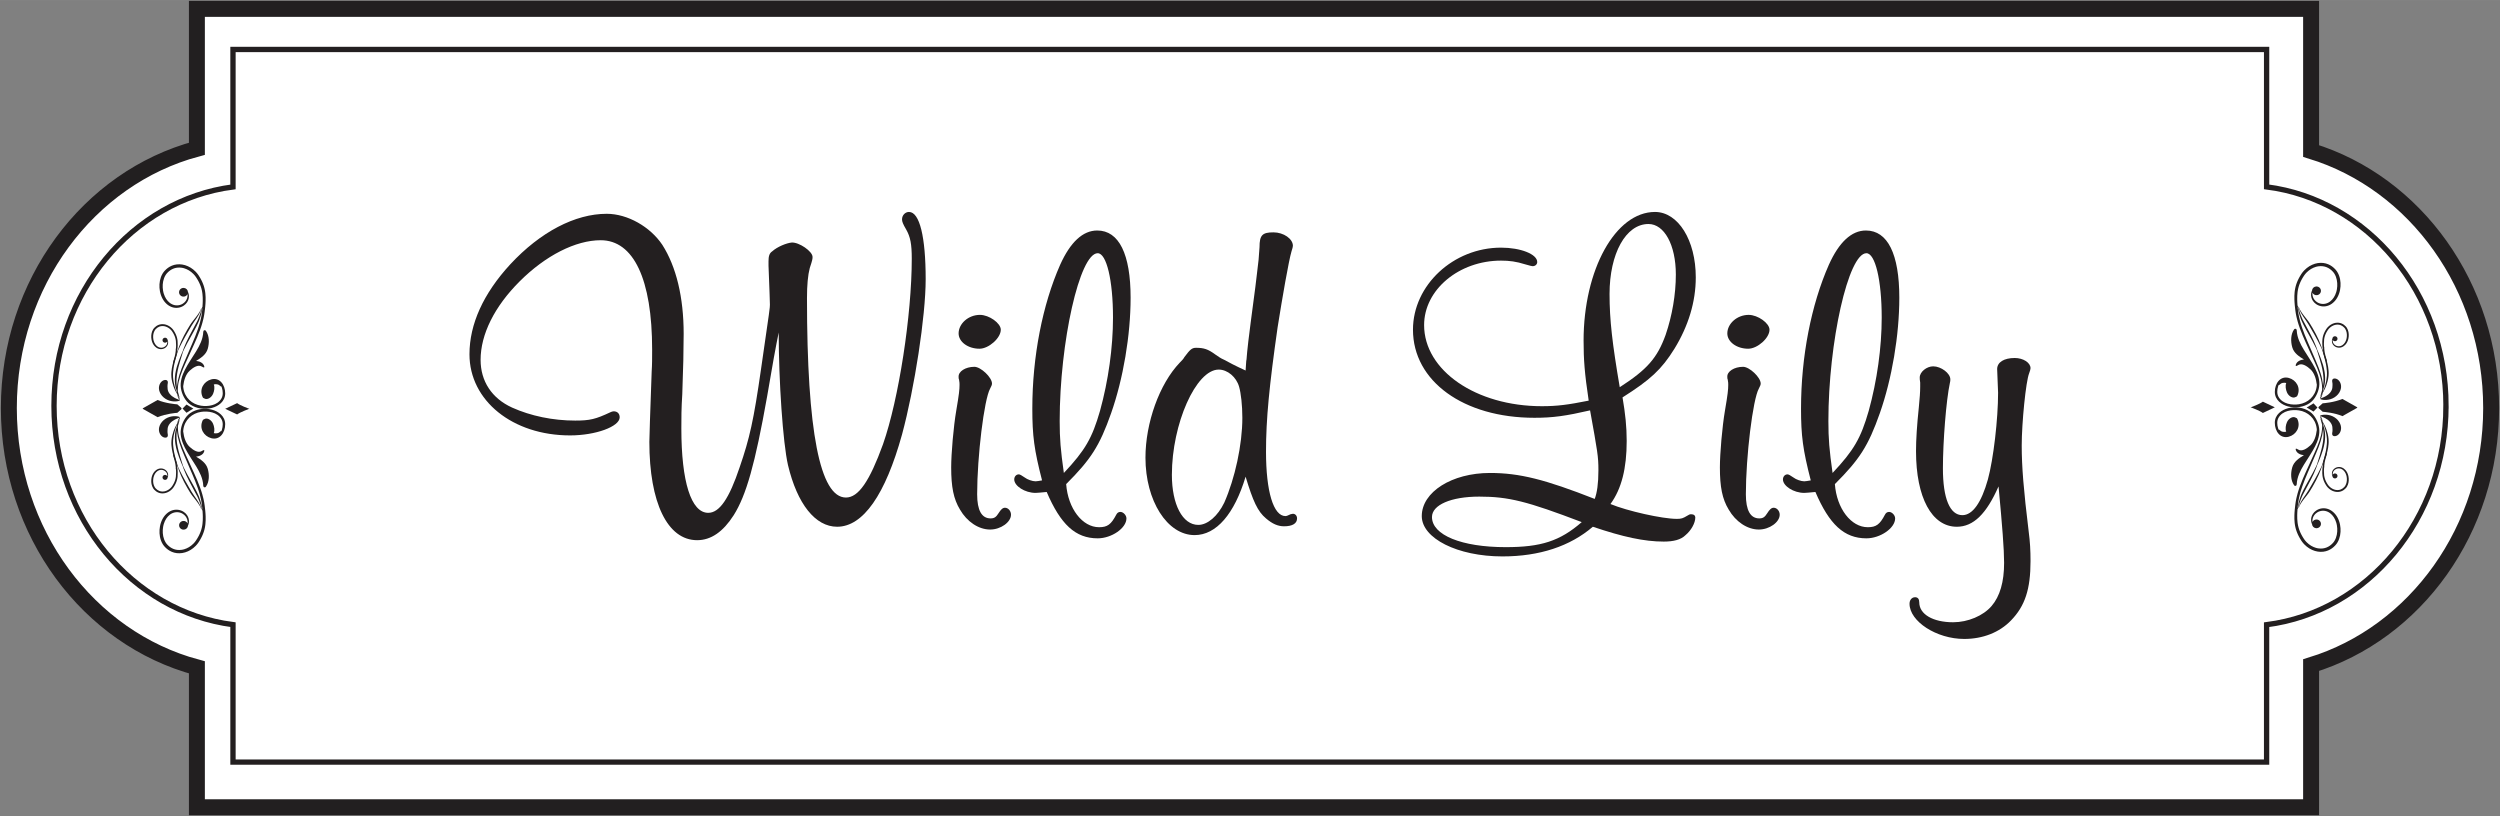 <svg viewBox="0 0 470.414 153.558" height="2.133in" width="6.534in" xmlns="http://www.w3.org/2000/svg" data-sanitized-data-name="Layer 1" data-name="Layer 1" id="a">
  <rect x="0" y="0" width="470.414" height="153.558" fill="#808080" stroke="none"/>
  <path stroke-width="3" stroke-miterlimit="10" stroke="#221f20" fill="#fff" d="m434.868,150.228v-25.081c19.627-6.02,33.881-25.456,33.881-48.368s-14.254-42.347-33.881-48.367V1.665H37.049v26.325C16.653,33.458,1.665,53.288,1.665,76.779s14.988,43.32,35.384,48.789v26.325h397.819v-1.665Z"></path>
  <path stroke-miterlimit="10" stroke="#231f20" fill="#fff" d="m460.251,76.352c0-21.26-14.749-38.775-33.754-41.194V9.308H43.84v25.86c-18.969,2.457-33.678,19.952-33.678,41.184s14.71,38.727,33.678,41.184v25.86h382.656v-25.85c19.006-2.42,33.754-19.934,33.754-41.194h0Z"></path>
  <rect stroke-width="0" fill="none" height="77" width="290" y="39.146" x="90.33"></rect>
  <g>
    <path stroke-width="0" fill="#231f20" d="m144.605,49.212c0-1.047.175-1.57.698-1.919.959-.873,2.704-1.57,3.664-1.658,1.396-.087,3.926,1.658,3.926,2.704,0,.349,0,.523-.523,2.094-.349,1.309-.523,3.228-.523,5.671,0,25.037,2.443,37.512,7.328,37.512,2.356,0,4.449-3.054,6.979-10.032,2.966-8.462,5.409-24.34,5.409-34.895,0-2.792-.262-4.1-1.047-5.496-.611-1.047-.785-1.483-.785-1.919,0-.785.611-1.396,1.309-1.396,2.006,0,3.14,4.711,3.14,12.649,0,6.979-2.094,20.501-4.449,29.225-3.14,11.341-7.328,17.36-12.213,17.36-4.1,0-7.503-4.275-9.247-11.603-.96-4.188-1.745-15.877-1.745-24.95q-.785,3.752-2.181,12.039c-2.268,12.737-3.926,18.582-6.281,22.333-2.007,3.14-4.275,4.711-6.892,4.711-5.583,0-8.986-7.066-8.986-18.494q0-1.134.437-13.26c.087-1.221.087-2.617.087-4.1,0-13.26-3.489-20.588-9.683-20.588-4.711,0-10.382,2.878-15.267,7.764-4.711,4.711-7.328,9.945-7.328,14.743,0,4.013,2.094,7.241,5.932,8.986,3.489,1.57,7.677,2.443,11.864,2.443,2.792,0,3.838-.262,6.63-1.57.175-.087.437-.175.611-.175.698,0,1.134.436,1.134,1.134,0,1.745-4.536,3.402-9.334,3.402-10.818,0-18.931-6.543-18.931-15.267,0-5.671,2.617-11.428,7.677-16.924,5.671-6.107,12.213-9.509,18.146-9.509,3.926,0,8.2,2.443,10.468,5.845,2.617,4.1,4.013,9.858,4.013,16.75,0,2.792-.087,6.717-.262,11.341-.174,2.704-.174,4.536-.174,6.455,0,10.032,1.832,15.877,5.059,15.877,2.094,0,3.926-2.617,5.932-8.637,1.832-5.321,2.617-8.724,4.013-18.494,1.658-11.341,1.658-11.515,1.658-12.039,0-.349-.087-3.054-.262-7.328v-.785Z"></path>
    <path stroke-width="0" fill="#231f20" d="m186.658,72.156c0,.262-.087.436-.349.96-1.134,2.006-2.442,12.824-2.442,19.89,0,3.053.872,4.536,2.53,4.536.698,0,1.047-.262,1.483-.959.437-.698.785-1.047,1.221-1.047.611,0,1.134.611,1.134,1.309,0,1.396-1.919,2.792-3.926,2.792-2.181,0-4.362-1.483-5.671-3.751-1.221-2.007-1.658-4.275-1.658-7.939,0-2.617.436-7.677.96-10.73.523-3.053.61-3.926.61-4.798,0-.262,0-.523-.087-.959-.087-.175-.087-.349-.087-.524-.087-1.047,1.308-1.919,2.966-1.919,1.221,0,3.315,2.006,3.315,3.14Zm1.658-10.12c0,1.571-2.268,3.577-4.013,3.577-2.181,0-3.926-1.309-3.926-2.879,0-1.832,1.832-3.49,4.013-3.49,1.744,0,3.926,1.571,3.926,2.792Z"></path>
    <path stroke-width="0" fill="#231f20" d="m194.248,76.867c0-9.771,1.919-19.541,5.234-27.044,1.919-4.275,4.275-6.455,6.979-6.455,4.1,0,6.281,4.449,6.281,12.649,0,7.067-1.396,15.267-3.664,21.722-2.181,6.194-3.838,8.724-8.462,13.347.349,4.624,3.054,8.113,6.194,8.113,1.571,0,2.268-.523,3.228-2.356.174-.349.436-.523.785-.523.523,0,1.134.611,1.134,1.221,0,1.832-2.792,3.751-5.409,3.751-4.188,0-6.979-2.617-9.596-8.724-1.047.087-1.658.174-2.094.174-2.007,0-4.013-1.308-4.013-2.53,0-.523.349-.959.872-.959q.262,0,1.134.611c.437.349,1.396.698,2.007.698.261,0,.698-.087,1.221-.174-1.483-5.758-1.832-8.375-1.832-13.522Zm12.737.436c1.57-5.671,2.443-11.952,2.443-17.535,0-7.066-1.221-12.126-2.879-12.126-3.402,0-7.153,16.75-7.153,31.58,0,3.402.174,5.409.785,9.77,4.013-4.275,5.322-6.543,6.805-11.69Z"></path>
    <path stroke-width="0" fill="#231f20" d="m243.276,96.67c.436,0,.785.349.785.873,0,.959-.872,1.483-2.442,1.483-1.134,0-2.181-.436-3.402-1.483-1.571-1.309-2.443-3.228-3.838-7.851-2.094,6.979-5.496,10.992-9.596,10.992-5.147,0-9.247-6.455-9.247-14.569,0-6.543,2.617-13.871,6.456-17.884.349-.349.698-.698.872-1.047,1.047-1.396,1.396-1.745,2.181-1.745,1.483,0,2.268.262,3.577,1.221.785.523.959.698,1.745,1.047.785.436,2.094,1.134,4.013,2.007.087-.96.087-1.832.174-2.094.175-2.094.175-2.442,1.658-13.609.175-1.658.436-3.402.611-5.147.087-1.396.175-2.094.175-2.356,0-2.268.523-2.792,2.617-2.792,1.919,0,3.664,1.221,3.664,2.53,0,.174-.087.523-.262,1.047-.523,1.745-1.745,8.811-2.617,14.307-1.57,10.992-2.181,17.273-2.181,23.38,0,7.503,1.396,12.126,3.664,12.126q.262,0,.959-.349l.437-.087Zm-22.769-7.328c0,5.583,2.007,9.422,4.973,9.422,1.745,0,3.664-1.658,4.886-4.188,2.006-4.536,3.402-10.905,3.402-15.964,0-2.356-.262-4.624-.611-5.845-.523-1.832-2.181-3.228-3.838-3.228-4.275,0-8.811,10.207-8.811,19.803Z"></path>
    <path stroke-width="0" fill="#231f20" d="m297.975,64.13c0-13.435,6.02-24.252,13.435-24.252,4.362,0,7.677,5.322,7.677,12.301,0,4.624-1.396,9.16-4.013,13.435-2.443,3.926-4.536,5.845-9.771,9.16.523,3.053.785,5.496.785,8.2,0,5.147-.959,8.986-3.054,11.864,3.141,1.308,9.771,2.792,12.475,2.792.872,0,1.134-.087,2.006-.611.262-.175.437-.262.698-.262.523,0,.785.262.785.611,0,1.047-.785,2.443-1.832,3.315-.872.873-2.268,1.221-4.1,1.221-3.664,0-7.677-.872-13.347-2.792-4.275,3.664-10.032,5.583-17.011,5.583-8.462,0-15.179-3.402-15.179-7.59,0-4.536,5.671-8.113,12.824-8.113,5.583,0,10.381,1.221,19.716,4.885.436-1.134.698-2.878.698-5.409,0-2.617-.174-3.49-1.57-11.254-4.536,1.047-6.979,1.396-10.468,1.396-13.347,0-22.856-6.892-22.856-16.575,0-8.375,7.59-15.441,16.575-15.441,3.664,0,6.805,1.221,6.805,2.704,0,.436-.349.785-.872.785-.175,0-.437-.087-1.396-.349-1.658-.523-2.966-.698-4.536-.698-7.939,0-14.481,5.496-14.481,12.126,0,8.549,9.771,15.267,22.158,15.267,2.879,0,4.886-.262,8.811-1.047-.785-5.234-.96-7.765-.96-11.254Zm-19.628,29.312c-5.322,0-8.899,1.57-8.899,3.838,0,3.402,5.583,5.671,13.871,5.671,6.63,0,10.207-1.134,14.307-4.711-10.294-3.926-13.783-4.798-19.279-4.798Zm35.07-30.446c1.221-3.577,1.919-7.59,1.919-11.341,0-5.583-2.181-9.509-5.147-9.509-4.275,0-7.328,5.583-7.328,13.173,0,4.886.523,9.335,1.919,17.535,5.147-3.315,7.067-5.496,8.637-9.858Z"></path>
    <path stroke-width="0" fill="#231f20" d="m331.302,72.156c0,.262-.087.436-.349.96-1.134,2.006-2.442,12.824-2.442,19.89,0,3.053.872,4.536,2.53,4.536.698,0,1.047-.262,1.483-.959.437-.698.785-1.047,1.221-1.047.611,0,1.134.611,1.134,1.309,0,1.396-1.919,2.792-3.926,2.792-2.181,0-4.362-1.483-5.671-3.751-1.221-2.007-1.658-4.275-1.658-7.939,0-2.617.437-7.677.96-10.73.523-3.053.61-3.926.61-4.798,0-.262,0-.523-.087-.959-.087-.175-.087-.349-.087-.524-.087-1.047,1.308-1.919,2.966-1.919,1.221,0,3.315,2.006,3.315,3.14Zm1.658-10.12c0,1.571-2.268,3.577-4.013,3.577-2.181,0-3.926-1.309-3.926-2.879,0-1.832,1.832-3.49,4.013-3.49,1.744,0,3.926,1.571,3.926,2.792Z"></path>
    <path stroke-width="0" fill="#231f20" d="m338.892,76.867c0-9.771,1.919-19.541,5.234-27.044,1.919-4.275,4.275-6.455,6.979-6.455,4.1,0,6.281,4.449,6.281,12.649,0,7.067-1.396,15.267-3.664,21.722-2.181,6.194-3.838,8.724-8.462,13.347.349,4.624,3.054,8.113,6.194,8.113,1.57,0,2.268-.523,3.228-2.356.174-.349.436-.523.785-.523.523,0,1.134.611,1.134,1.221,0,1.832-2.792,3.751-5.409,3.751-4.188,0-6.979-2.617-9.596-8.724-1.047.087-1.658.174-2.094.174-2.007,0-4.013-1.308-4.013-2.53,0-.523.349-.959.872-.959q.262,0,1.134.611c.437.349,1.396.698,2.007.698.261,0,.698-.087,1.221-.174-1.483-5.758-1.832-8.375-1.832-13.522Zm12.737.436c1.57-5.671,2.443-11.952,2.443-17.535,0-7.066-1.221-12.126-2.879-12.126-3.402,0-7.153,16.75-7.153,31.58,0,3.402.174,5.409.785,9.77,4.013-4.275,5.322-6.543,6.805-11.69Z"></path>
    <path stroke-width="0" fill="#231f20" d="m375.795,69.452c0-1.309,1.309-2.094,3.315-2.094,1.57,0,2.966.872,2.966,1.919q0,.262-.262.96c-.611,1.483-1.396,9.334-1.396,13.609,0,3.926.349,8.288,1.308,16.139.262,2.007.349,3.577.349,5.583,0,5.322-1.047,8.462-3.664,11.166-2.181,2.268-5.321,3.49-8.811,3.49-5.234,0-10.294-3.315-10.294-6.63,0-.698.437-1.221,1.047-1.221.523,0,.785.349.785.96,0,2.268,2.617,3.751,6.369,3.751,2.792,0,5.671-1.221,7.241-3.054,1.57-1.832,2.356-4.536,2.356-8.113,0-2.617-.349-6.979-1.047-14.394-2.268,5.147-4.711,7.59-7.851,7.59-4.711,0-7.677-5.496-7.677-14.22,0-2.181.175-4.885.523-8.2.175-1.832.262-2.879.262-3.926v-.785c-.087-.437-.087-.785-.087-.96,0-1.047,1.309-2.094,2.53-2.094,1.483,0,3.228,1.309,3.228,2.443,0,.174,0,.436-.087.698-.698,3.228-1.309,11.08-1.309,16.052,0,5.671,1.309,8.811,3.664,8.811,1.919,0,3.576-2.356,4.798-6.717,1.047-3.838,1.919-11.341,1.919-16.314l-.175-4.449Z"></path>
  </g>
  <g>
    <path stroke-width="0" fill="#231f20" d="m42.372,76.918l2.25,1.064.009-.007c.581-.434,2.163-1.017,2.163-1.017l.142-.04-.142-.04s-1.582-.583-2.163-1.017l-.009-.007-2.25,1.064h0Z"></path>
    <path stroke-width="0" fill="#231f20" d="m31.543,71.721c-.045-.103-.133-.18-.272-.218-.137-.036-.326-.024-.539.072-.212.096-.441.292-.603.575-.165.281-.246.641-.221.994.007.178.059.401.153.637.094.236.241.48.43.699.189.22.42.416.67.571.25.156.518.271.78.349.264.075.52.114.752.128.116.005.226.005.329.002.103-.007.198-.013.284-.025.086-.014.164-.028.232-.042.068-.015.126-.035.173-.051.094-.034.146-.064.146-.09,0-.023-.051-.054-.14-.091-.1-.039-.223-.087-.363-.142-.074-.03-.152-.066-.235-.101-.082-.039-.167-.081-.254-.125-.172-.093-.347-.204-.508-.33-.159-.129-.304-.272-.421-.422-.118-.149-.207-.303-.268-.446-.062-.143-.095-.274-.11-.381-.007-.027-.006-.052-.01-.076-.003-.024-.007-.046-.006-.067,0-.021-.003-.04-.005-.058,0-.017,0-.033-.001-.048-.008-.118-.015-.213-.019-.308-.004-.095-.007-.198.008-.312.023-.228.11-.484.02-.693h0Z"></path>
    <path stroke-width="0" fill="#231f20" d="m29.655,75.259c1.434.633,3.446.803,3.711.823.017.001.029.011.029.023l.698.618c.092.082.092.226,0,.308l-.698.618c0,.012-.012.022-.029.023-.265.02-2.122.163-3.711.823-.013.005-2.292-1.273-2.768-1.561-.048-.029-.048-.086,0-.115.476-.288,2.756-1.566,2.768-1.561Z"></path>
    <path stroke-width="0" fill="#231f20" d="m31.543,82.115c-.045.103-.133.18-.272.218-.137.036-.326.024-.539-.072-.212-.096-.441-.292-.603-.575-.165-.281-.246-.641-.221-.994.007-.178.059-.401.153-.637.094-.236.241-.48.43-.7.189-.22.42-.416.67-.571.25-.156.518-.271.78-.349.264-.075.52-.113.752-.128.116-.005.226-.005.329-.002.103.008.198.013.284.025.086.014.164.028.232.042.068.015.126.035.173.051.094.034.146.064.146.09,0,.023-.051.054-.14.091-.1.039-.223.087-.363.142-.074.03-.152.066-.235.101-.082.039-.167.081-.254.125-.172.093-.347.204-.508.33-.159.129-.304.272-.421.422-.118.149-.207.303-.268.446-.062.143-.095.274-.11.381-.007.027-.006.052-.01.076-.003.024-.007.046-.006.067,0,.021-.003.04-.005.058,0,.017,0,.033-.001.048-.008.118-.015.213-.019.308-.004.094-.007.198.008.312.023.228.11.484.02.694h0Z"></path>
    <path stroke-width="0" fill="#231f20" d="m34.348,76.877l.747.789c.19-.142,1.287-.789,1.287-.789,0,0-1.097-.616-1.287-.759l-.747.759Z"></path>
    <path stroke-width="0" fill="#231f20" d="m33.468,80.199c.014-.054.029-.108.043-.16.062-.219.118-.416.168-.59.048-.175.089-.325.123-.448.037-.153.063-.264.078-.326-.002,0-.005-.002-.007-.003-.023.06-.063.167-.119.314-.03.074-.064.16-.101.254-.01.012-.021.027-.036.046-.012.015-.026.034-.041.053.005-.021.009-.043.014-.064.059-.228.144-.436.257-.614-.006-.002-.011-.005-.016-.007-.034-.012-.065-.027-.093-.044-.123.185-.216.399-.283.629-.038.131-.067.267-.091.406-.128.199-.28.465-.431.795-.023.051-.047.103-.071.156-.022.054-.045.109-.068.166-.048.112-.089.232-.135.355-.085.249-.17.517-.237.805-.068.288-.125.595-.156.919-.015.161-.023.329-.023.497.002.084.004.168.006.252.003.085.011.169.016.255.074.93.307,1.771.541,2.469.241.698.487,1.257.665,1.637.068.198.148.442.259.718.111.276.238.588.38.928.156.334.329.694.516,1.074.201.372.41.767.642,1.166.173.292.345.575.512.848.172.277.361.528.541.761.182.23.355.45.517.655.16.205.304.398.431.578.251.361.418.675.511.903.023.057.044.107.061.152.014.045.027.083.036.114.02.062.03.094.03.094,0,0-.006-.034-.017-.098-.006-.032-.013-.072-.021-.119-.011-.047-.026-.1-.042-.16-.066-.24-.199-.58-.421-.97-.112-.194-.241-.403-.388-.62-.146-.218-.308-.446-.475-.686-.167-.24-.339-.49-.497-.759-.159-.276-.325-.56-.497-.85-.228-.397-.449-.781-.659-1.145-.198-.369-.389-.717-.566-1.038-.162-.327-.314-.625-.449-.888-.136-.263-.241-.497-.331-.686-.133-.396-.32-.973-.51-1.675-.184-.702-.374-1.532-.446-2.427-.005-.082-.013-.164-.017-.245-.003-.081-.005-.162-.008-.242-.003-.159.001-.315.012-.469.021-.308.063-.606.114-.889.051-.283.117-.548.182-.796.036-.123.067-.243.105-.356.018-.057.035-.113.053-.167.019-.054.037-.107.056-.159.083-.237.168-.444.246-.619-.01.083-.018.168-.024.253-.144.401-.289.88-.352,1.427-.013.076-.015.153-.022.232-.005.078-.013.157-.016.237-.002.16-.012.324-.003.49.004.333.041.676.091,1.025.145.948.43,1.798.693,2.509.132.356.263.677.379.96.059.141.112.273.165.394.054.12.104.23.148.329.034.103.072.217.113.342.047.123.099.256.154.399.106.288.249.604.403.952.317.69.727,1.48,1.18,2.31.335.611.653,1.191.916,1.725.245.543.447,1.042.576,1.475.064.217.134.41.171.585.041.176.082.331.14.449.019.039.039.072.06.102.004.049.008.099.013.148.007.113.014.226.022.338l.01.168.006.168c.003.112.01.223.01.334.008.444-.011.88-.06,1.305-.007.053-.014.106-.021.159-.007.053-.012.106-.023.157-.019.104-.038.208-.057.311-.025.102-.049.203-.074.304-.011.051-.027.101-.042.15-.015.049-.03.099-.046.148-.016.049-.028.099-.047.147-.018.048-.036.096-.054.144-.036.096-.069.192-.113.284-.042.093-.08.186-.124.277-.046.09-.091.18-.136.269-.022.045-.047.089-.072.132-.025.044-.05.087-.074.13-.025.044-.049.087-.074.13-.025.043-.053.084-.079.126-.053.083-.106.167-.158.249-.027.04-.054.078-.081.116-.027.039-.053.077-.083.113-.029.037-.057.074-.086.11-.029.037-.06.071-.09.106-.059.071-.124.136-.186.202-.129.128-.262.25-.402.358-.138.111-.285.207-.43.297-.149.086-.297.167-.449.231-.151.068-.305.12-.456.167-.077.019-.152.042-.228.057s-.151.033-.226.041c-.299.045-.589.047-.859.013-.27-.034-.52-.105-.742-.198-.223-.094-.419-.21-.591-.332-.174-.121-.329-.266-.476-.416-.036-.039-.071-.078-.107-.117-.019-.019-.035-.039-.05-.059l-.047-.059c-.033-.038-.06-.081-.089-.122l-.043-.063-.039-.065c-.106-.172-.195-.356-.265-.547-.07-.191-.128-.386-.168-.585-.081-.396-.107-.799-.086-1.192.011-.196.031-.389.065-.578.015-.095.037-.188.057-.281.01-.046.024-.092.036-.137.012-.046.024-.091.039-.135.213-.718.612-1.336,1.13-1.733.033-.024.066-.047.099-.071l.049-.035.051-.031c.034-.021.068-.041.102-.062.035-.018.07-.035.105-.053l.052-.026c.018-.008.036-.015.054-.022.036-.014.071-.029.106-.044.036-.012.072-.023.109-.035l.054-.017c.018-.005.036-.009.055-.013.036-.008.073-.017.109-.026.037-.005.073-.011.11-.016l.054-.008.055-.004c.036-.003.072-.005.108-.008.036,0,.072,0,.108,0,.018,0,.036,0,.053,0l.053.004c.035.003.07.006.105.009.035.006.069.011.103.016.017.003.034.005.051.008l.05.012c.033.008.067.016.1.023.032.01.064.02.096.03l.048.015c.015.006.031.012.046.018.031.012.061.024.092.036.03.013.058.028.088.042.059.026.112.06.167.091.215.129.389.294.525.467.136.174.231.358.292.537.06.179.093.353.097.511.001.02.003.039.004.059,0,.019,0,.038-.001.057,0,.037-.001.074-.002.11-.002.021-.004.041-.006.061-.15-.302-.481-.496-.843-.458-.461.047-.796.451-.747.902.049.451.462.778.923.73.413-.042.723-.37.749-.762.009-.018.018-.037.027-.057.02-.055.041-.113.063-.176.02-.065.035-.136.054-.213.006-.039.012-.079.018-.121.003-.021.006-.042.009-.063.002-.021.003-.043.004-.066.015-.178,0-.38-.052-.595-.052-.215-.147-.442-.293-.659-.146-.216-.342-.426-.591-.596-.063-.041-.125-.085-.194-.121-.034-.019-.068-.039-.103-.056-.036-.017-.072-.033-.108-.05-.018-.008-.036-.017-.055-.025l-.057-.021c-.038-.014-.076-.028-.115-.043-.04-.012-.08-.023-.12-.035l-.06-.017c-.021-.005-.041-.009-.062-.013-.042-.008-.083-.017-.125-.026-.042-.006-.085-.011-.128-.017l-.065-.008c-.022-.002-.044-.002-.066-.004-.044-.002-.088-.004-.133-.006-.045.001-.089.002-.134.004l-.068.002-.068.007c-.045.005-.091.01-.137.015-.045.009-.091.017-.137.026-.023.005-.046.008-.069.014l-.068.019c-.045.013-.091.025-.136.038-.044.016-.089.033-.134.049-.022.008-.045.016-.067.025l-.065.03c-.044.02-.087.04-.131.061-.042.023-.084.047-.127.071l-.064.036-.061.04c-.041.027-.081.054-.122.081-.157.117-.312.243-.449.39-.072.07-.134.149-.201.226-.032.039-.062.08-.092.121-.031.04-.062.081-.089.124-.028.043-.057.085-.085.128-.026.044-.052.088-.078.133l-.039.067-.036.069c-.024.046-.048.092-.071.138-.021.047-.043.094-.064.142l-.032.072-.029.073c-.019.049-.039.098-.057.147-.017.05-.034.1-.051.15-.018.05-.032.101-.047.152-.014.051-.031.102-.043.154-.025.104-.051.208-.07.314-.042.212-.069.428-.084.648-.03.439-.007.892.081,1.346.043.227.107.454.188.678.08.224.184.444.313.656l.048.079.053.077c.035.052.07.104.111.153l.059.074c.02.025.04.05.06.072.042.045.083.091.124.137.173.177.357.349.567.495.207.148.447.29.722.403.274.114.582.199.912.239.66.08,1.408-.023,2.108-.343.177-.076.347-.171.517-.272.167-.106.333-.217.49-.346.159-.126.309-.266.455-.414.07-.076.143-.151.209-.233.033-.04.068-.079.101-.121.032-.042.064-.084.096-.126.033-.042.063-.086.093-.13.03-.044.061-.089.09-.133.054-.088.109-.176.164-.265.027-.045.056-.089.082-.135.026-.046.051-.093.077-.139.026-.047.052-.093.077-.14.026-.046.052-.093.075-.142.047-.097.095-.194.143-.291.046-.099.086-.201.13-.302.045-.1.081-.205.118-.309.019-.052.037-.105.056-.157.019-.053.032-.107.049-.161.016-.053.031-.107.047-.161.016-.054.032-.108.043-.163.025-.11.05-.22.075-.331.019-.111.038-.223.057-.336.011-.056.016-.113.022-.169.007-.057.013-.113.019-.17.046-.454.059-.915.043-1.375-.002-.115-.011-.23-.016-.345l-.009-.173-.013-.173c-.009-.115-.019-.23-.028-.346-.012-.115-.023-.23-.035-.346-.011-.116-.024-.231-.039-.346-.014-.115-.028-.231-.042-.346-.017-.117-.035-.233-.052-.35l-.026-.175c-.009-.059-.022-.116-.032-.174-.022-.116-.045-.232-.067-.349-.024-.116-.053-.231-.079-.346-.05-.232-.117-.459-.178-.688-.03-.115-.068-.227-.102-.34-.036-.113-.067-.227-.106-.339-.076-.224-.149-.449-.232-.669-.159-.444-.337-.879-.515-1.311-.183-.43-.368-.856-.558-1.275-.189-.42-.38-.833-.567-1.243-.188-.41-.37-.813-.551-1.215-.364-.802-.727-1.572-1.035-2.324-.155-.376-.294-.747-.418-1.112-.124-.365-.225-.726-.31-1.079-.156-.687-.23-1.348-.207-1.955h0Zm.09-.784c.027-.049.051-.09.07-.122.003-.006.006-.01.009-.016-.018.045-.036.091-.056.14-.015.037-.03.075-.046.114.007-.039.015-.078.023-.116h0Zm-.096,2.783c.079.362.173.732.29,1.106.118.374.25.754.398,1.136.295.766.643,1.549.989,2.354.172.402.347.815.527,1.228.179.413.362.83.542,1.251.181.421.357.846.53,1.275.168.43.336.863.484,1.302.078.218.146.44.216.66.037.11.065.222.098.333.031.111.066.222.093.334.056.224.117.446.161.671.023.112.05.224.071.337.02.113.04.225.059.338.01.056.021.112.029.169l.022.169c.015.113.03.226.045.338.012.114.024.228.035.342.012.114.024.228.032.341.002.027.005.053.007.08-.001-.003-.002-.005-.003-.008-.042-.117-.064-.269-.086-.448-.019-.182-.07-.383-.115-.608-.092-.45-.259-.973-.481-1.541-.243-.562-.545-1.156-.88-1.767-.454-.833-.894-1.599-1.253-2.263-.174-.334-.341-.637-.472-.912-.068-.136-.132-.264-.19-.381-.054-.119-.104-.228-.148-.326-.034-.102-.071-.215-.112-.34-.041-.124-.081-.261-.127-.406-.09-.291-.194-.62-.302-.981-.214-.721-.458-1.565-.597-2.483-.048-.338-.09-.668-.102-.989-.013-.16-.008-.318-.013-.472,0-.077.004-.153.006-.229.003-.075.001-.151.01-.223.014-.218.04-.426.074-.625.022.399.077.814.162,1.24Z"></path>
    <path stroke-width="0" fill="#231f20" d="m32.651,85.973c.023.071.046.142.068.213.021.063.037.127.056.191.018.064.038.127.053.191.032.128.067.256.093.385.014.064.029.129.041.193.012.064.023.129.034.194.005.032.012.064.016.097l.013.097c.009.065.017.129.026.194.007.065.014.131.02.196.007.065.014.131.019.196.001.015.002.031.004.046,0-.002-.001-.003-.002-.005-.02-.057-.032-.128-.043-.21.008.073.014.146.017.221.011.022.022.041.034.058.002.028.005.057.007.085.004.065.008.129.012.194l.006.097.003.096c.002.064.006.128.006.191.005.254-.007.505-.035.748-.004.03-.008.061-.012.091-.004.03-.007.061-.013.09-.011.06-.022.119-.033.178-.014.058-.028.116-.042.174-.006.029-.015.057-.024.086-.009.028-.017.057-.026.085-.009.028-.016.057-.027.084-.01.028-.021.055-.031.083-.021.055-.04.11-.065.163-.024.053-.046.107-.071.159-.026.052-.052.103-.078.154-.012.026-.027.051-.041.076-.014.025-.028.05-.042.075-.014.025-.028.049-.042.074-.014.025-.03.048-.045.072-.03.048-.061.096-.09.143-.015.023-.031.044-.046.067-.015.022-.03.044-.047.065-.017.021-.033.042-.049.063-.017.021-.035.04-.052.06-.034.041-.071.078-.107.116-.074.073-.15.143-.23.205-.079.064-.163.118-.246.171-.085.049-.17.095-.257.132-.086.039-.174.069-.261.096-.044.011-.087.024-.131.033-.044.008-.086.019-.13.024-.172.026-.338.027-.492.007-.155-.02-.298-.06-.425-.114-.128-.054-.24-.12-.339-.19-.1-.069-.188-.152-.273-.238-.021-.022-.041-.045-.061-.067-.011-.011-.02-.022-.029-.034l-.027-.034c-.019-.022-.035-.046-.051-.07l-.025-.036-.023-.037c-.061-.099-.112-.204-.152-.314-.04-.109-.073-.221-.096-.335-.046-.227-.061-.458-.049-.683.006-.112.018-.223.037-.332.008-.054.021-.108.033-.161.006-.026.014-.052.021-.079.007-.026.013-.052.022-.078.122-.411.351-.766.647-.993.019-.014.038-.027.057-.04l.028-.02.029-.018c.019-.012.039-.024.058-.035.02-.01.04-.02.06-.03l.03-.015c.01-.005.02-.008.031-.013.021-.008.041-.017.061-.025.021-.007.042-.013.062-.02l.031-.01c.01-.003.021-.005.031-.007.021-.005.042-.01.062-.015.021-.003.042-.006.063-.009l.031-.005.031-.002c.021-.001.042-.003.062-.005.021,0,.041,0,.062,0,.01,0,.02,0,.031,0l.03.003c.02.002.04.003.06.005.02.003.039.006.059.009.01.002.02.003.029.005l.029.007c.019.004.038.009.057.013.018.006.037.012.055.018l.027.009c.009.003.018.007.026.01.018.007.035.014.052.021.017.007.033.016.05.024.034.015.064.035.096.053.123.074.223.169.301.267.078.1.132.205.167.308.035.103.053.202.056.293,0,.011.002.023.002.034,0,.011,0,.022,0,.033,0,.022,0,.043-.001.063-.001.012-.002.023-.004.035-.086-.173-.276-.284-.483-.263-.264.027-.456.258-.428.517.028.258.265.445.529.418.237-.024.414-.212.429-.437.005-.011.01-.021.015-.033.011-.031.023-.065.036-.101.011-.037.021-.078.031-.122.003-.022.007-.045.01-.069.002-.012.003-.024.005-.036.001-.012.001-.025.002-.038.009-.102,0-.218-.03-.341-.03-.123-.084-.253-.168-.378-.084-.124-.196-.244-.338-.342-.036-.024-.072-.049-.111-.069-.02-.011-.039-.022-.059-.032-.02-.009-.041-.019-.062-.029-.01-.005-.021-.01-.031-.014l-.033-.012c-.022-.008-.044-.016-.066-.024-.023-.007-.046-.013-.069-.02l-.035-.01c-.012-.003-.024-.005-.035-.008-.024-.005-.048-.01-.072-.015-.024-.004-.049-.007-.074-.01l-.037-.005c-.012,0-.025-.001-.038-.002-.025-.001-.051-.002-.076-.004-.025,0-.051.001-.077.002h-.039s-.039.006-.039.006c-.026.003-.052.006-.078.009-.026.005-.052.01-.078.015-.013.003-.026.005-.039.008l-.039.011c-.026.007-.052.014-.078.022-.025.009-.051.019-.077.028-.013.005-.026.009-.038.014l-.038.017c-.025.012-.05.023-.075.035-.024.014-.048.027-.073.041l-.037.021-.035.023c-.023.016-.047.031-.07.047-.09.067-.179.139-.257.224-.042.04-.077.086-.115.129-.018.023-.035.046-.053.069-.018.023-.035.047-.051.071-.016.024-.033.049-.049.073-.015.025-.03.051-.045.076l-.023.038-.021.039c-.014.026-.027.053-.041.079-.012.027-.025.054-.037.081l-.018.041-.016.042c-.011.028-.022.056-.033.084-.01.028-.02.057-.029.086-.01.029-.018.058-.027.087-.008.029-.017.059-.025.088-.014.059-.03.119-.04.18-.024.121-.039.245-.048.371-.017.252-.004.511.046.771.025.13.062.26.108.388.046.128.106.255.179.376l.027.046.03.044c.021.029.04.059.063.087l.034.043c.011.014.023.028.035.041.024.026.047.052.071.078.099.102.204.201.325.284.119.085.256.166.413.231.157.065.333.114.523.137.378.046.807-.013,1.208-.196.101-.044.199-.098.296-.156.096-.061.191-.125.281-.198.091-.072.177-.152.261-.237.04-.044.082-.086.12-.133.019-.023.039-.046.058-.07.018-.024.037-.048.055-.072.019-.024.036-.049.053-.074.017-.025.035-.051.051-.076.031-.051.062-.101.094-.152.016-.026.032-.051.047-.077.015-.026.029-.053.044-.08.015-.027.03-.053.044-.08.015-.027.03-.053.043-.081.027-.055.054-.111.082-.167.026-.056.049-.115.075-.173.026-.058.046-.118.068-.177.011-.03.021-.06.032-.09.011-.03.018-.061.028-.092.009-.031.018-.062.027-.092.009-.031.018-.062.025-.094.014-.063.029-.126.043-.189.011-.064.022-.128.033-.192.006-.032.009-.065.013-.097.004-.032.007-.065.011-.097.026-.26.034-.524.025-.788-.001-.066-.006-.132-.009-.198l-.005-.099-.008-.099c-.005-.066-.011-.132-.016-.198-.007-.066-.014-.132-.02-.198-.006-.066-.014-.132-.022-.198-.008-.066-.016-.132-.024-.199-.01-.067-.02-.134-.03-.201l-.015-.101c-.005-.034-.013-.066-.019-.1-.013-.066-.026-.133-.039-.2-.014-.066-.03-.132-.045-.198-.029-.133-.067-.263-.102-.394-.017-.066-.039-.13-.058-.195-.021-.065-.038-.13-.061-.194-.043-.128-.085-.257-.133-.384-.032-.089-.066-.177-.1-.264-.055-.006-.111-.012-.166-.018.034.175.063.35.088.527h0Z"></path>
    <path stroke-width="0" fill="#231f20" d="m35.773,77.741c-.915.638-1.566,1.891-1.74,3.062-.178,1.196.23,2.408.757,3.447.619,1.22,1.41,2.32,2.115,3.48.668,1.098,1.289,2.308,1.34,3.651.006.151.082.29.186.293.09.07.238.01.324-.112.648-.923.647-2.245.341-3.339-.316-1.129-1.31-1.752-2.205-2.308.522-.052,1.028-.193,1.377-.661.152-.204.426-.861-.269-.404-.727.479-1.683-.197-2.307-.766-.744-.678-1.084-1.797-1.204-2.812-.003-.029-.011-.054-.02-.077.005-.1.012-.201.024-.302.234-1.934,1.69-3.144,3.334-3.396,1.281-.196,3.072.023,3.844,1.372.34.594.276,1.356.087,1.98-.028.093-.063.181-.102.264-.092-.017-.153.025-.249.13-.261.285-.752.359-1.179.252.213-.523.089-1.247-.14-1.775-.305-.704-1.092-1.198-1.651-.855-.041.013-.08.031-.113.056-.072.015-.135.071-.171.146-.734,1.498.18,2.994,1.591,3.378,1.576.428,2.63-.989,2.63-2.623,0-1.544-1.293-2.431-2.504-2.743-1.351-.348-2.93-.15-4.096.663h0Zm3.414,1.84c0-.006-.003-.012-.004-.018.008.008.016.016.024.025-.007-.003-.013-.005-.02-.007Z"></path>
    <path stroke-width="0" fill="#231f20" d="m33.676,71.678c.086-.353.186-.713.31-1.079.125-.365.263-.737.418-1.112.308-.752.671-1.522,1.035-2.324.181-.402.363-.806.551-1.215.188-.41.379-.823.567-1.243.19-.419.375-.845.558-1.274.178-.432.356-.867.515-1.311.083-.221.156-.445.232-.669.039-.111.071-.226.106-.339.034-.113.071-.226.102-.34.061-.229.128-.456.178-.688.026-.116.056-.23.079-.346.022-.116.045-.233.067-.349.011-.058.024-.116.032-.174l.026-.175c.017-.117.035-.233.052-.35.014-.116.028-.231.042-.346.014-.115.028-.23.039-.346.012-.115.023-.231.035-.346.009-.116.018-.231.028-.346l.013-.173.009-.173c.005-.115.014-.23.016-.345.016-.46.003-.921-.043-1.375-.007-.057-.013-.113-.019-.17-.007-.057-.012-.113-.022-.169-.019-.112-.038-.224-.057-.336-.025-.111-.05-.221-.075-.331-.011-.055-.027-.109-.043-.163-.016-.054-.031-.108-.047-.162-.017-.053-.03-.108-.049-.16-.019-.052-.037-.105-.056-.157-.037-.104-.073-.209-.118-.31-.043-.101-.084-.203-.13-.301-.048-.098-.095-.195-.143-.291-.023-.049-.049-.096-.075-.142-.026-.047-.052-.093-.077-.14-.026-.047-.051-.093-.077-.139-.026-.046-.054-.09-.082-.135-.055-.089-.11-.178-.164-.266-.029-.044-.06-.089-.09-.132-.03-.044-.06-.088-.093-.13-.032-.042-.064-.084-.096-.126-.033-.042-.067-.081-.101-.121-.066-.082-.139-.156-.209-.233-.146-.148-.295-.288-.455-.414-.156-.129-.323-.24-.49-.346-.17-.101-.341-.196-.517-.272-.7-.32-1.448-.423-2.108-.343-.33.04-.638.125-.912.239-.274.114-.514.255-.722.403-.21.146-.394.318-.567.496-.042.046-.083.091-.124.137-.021.022-.041.046-.06.072l-.059.074c-.041.049-.075.101-.111.152l-.053.077-.048.079c-.128.211-.232.432-.313.656-.081.224-.145.451-.188.677-.088.454-.111.907-.081,1.346.015.22.042.436.084.648.018.106.045.21.07.314.013.052.029.103.043.154.015.051.029.102.047.152.017.05.034.1.051.15.018.049.038.098.057.147l.029.073.032.072c.021.048.043.095.064.142.024.046.048.092.071.138l.036.069.039.067c.026.044.052.088.078.133.028.043.057.085.085.128.027.043.058.084.089.124.031.04.061.082.092.121.067.077.129.156.201.226.137.147.292.273.449.39.041.027.082.055.122.081l.061.04.064.036c.042.024.085.047.127.071.044.02.088.041.131.061l.065.03c.022.009.045.017.067.025.045.016.09.033.134.049.045.014.091.026.136.039l.068.019c.023.005.046.009.069.014.046.009.091.017.137.026.046.005.091.01.137.015l.068.007.068.002c.045.001.09.002.134.004.045-.002.089-.004.133-.006.022-.001.044-.002.066-.004l.065-.008c.043-.006.086-.011.128-.017.042-.009.084-.017.125-.026.021-.004.041-.008.062-.013l.06-.017c.04-.012.08-.023.12-.035.038-.014.077-.028.115-.043l.057-.021c.019-.008.037-.017.055-.025.036-.017.072-.034.108-.05.035-.018.069-.038.103-.056.069-.036.132-.08.194-.121.249-.17.444-.38.591-.596.146-.217.241-.444.293-.659.051-.215.067-.417.052-.595-.001-.022-.002-.044-.004-.066-.003-.021-.006-.043-.009-.063-.006-.041-.012-.082-.018-.12-.019-.076-.035-.148-.054-.213-.022-.063-.044-.121-.063-.176-.009-.02-.018-.038-.027-.057-.026-.391-.336-.719-.749-.762-.461-.047-.874.279-.923.73-.049.451.286.854.747.902.361.037.693-.156.843-.458.002.02.004.04.006.061,0,.035.001.072.002.11,0,.019,0,.038.001.057,0,.019-.003.039-.004.059-.004.158-.037.332-.097.511-.061.179-.156.364-.292.537-.136.173-.31.338-.525.467-.055.031-.108.065-.167.091-.029.014-.058.029-.088.042-.03.012-.061.024-.092.036-.015.006-.031.013-.046.018l-.048.015c-.032.01-.064.02-.096.03-.033.008-.066.015-.1.023l-.05.012c-.017.003-.034.005-.051.008-.034.006-.069.011-.103.017-.035.003-.07.006-.105.009l-.053.004c-.018,0-.036,0-.053,0-.036,0-.071,0-.108,0-.036-.003-.072-.005-.108-.008l-.055-.004-.054-.008c-.036-.005-.073-.011-.11-.016-.036-.008-.073-.017-.109-.026-.018-.004-.037-.008-.055-.013l-.054-.017c-.036-.012-.072-.022-.109-.035-.035-.014-.071-.029-.106-.044-.018-.007-.036-.014-.054-.022l-.052-.027c-.035-.017-.07-.035-.105-.053-.034-.021-.068-.041-.102-.062l-.051-.031-.049-.035c-.033-.023-.066-.047-.099-.07-.517-.397-.916-1.016-1.13-1.733-.015-.044-.026-.09-.039-.135-.012-.046-.025-.091-.036-.137-.02-.093-.042-.186-.057-.281-.035-.189-.055-.383-.066-.579-.021-.392.005-.795.086-1.192.04-.198.097-.394.168-.584.07-.191.159-.375.265-.548l.039-.065.043-.062c.029-.042.057-.084.089-.122l.047-.059c.015-.02.031-.04.05-.059.035-.039.071-.078.107-.117.147-.15.302-.296.476-.416.172-.122.368-.239.591-.332.223-.093.472-.164.742-.198.27-.034.56-.032.859.012.075.009.15.027.226.041.076.015.151.038.228.057.151.047.305.098.456.167.153.064.301.145.449.231.145.091.292.186.43.297.141.108.273.23.402.358.062.067.127.131.186.202.03.035.061.069.09.106.028.036.057.073.086.11.03.036.056.075.083.113.027.039.054.076.081.116.052.083.105.166.158.249.026.042.054.083.079.126.025.043.049.086.074.129.025.043.049.087.074.13.025.043.05.087.072.132.045.089.091.179.136.269.044.091.082.184.124.277.043.092.077.188.113.284.018.048.036.096.054.144.019.048.031.098.047.147.015.049.03.099.046.148.016.049.031.099.042.15.025.101.049.202.074.304.019.103.038.207.057.311.011.052.016.105.023.157.007.053.014.106.021.159.049.425.068.861.06,1.305,0,.111-.007.222-.01.334l-.006.168-.01.168c-.007.112-.014.225-.022.338-.004.049-.008.099-.013.148-.021.03-.042.063-.06.102-.059.118-.099.273-.14.449-.037.175-.107.368-.171.585-.129.433-.331.933-.576,1.475-.263.533-.58,1.114-.916,1.725-.453.831-.863,1.62-1.18,2.31-.153.348-.297.664-.403.952-.055.143-.106.276-.154.399-.041.125-.079.239-.113.342-.045.099-.094.209-.148.329-.054.12-.106.253-.165.394-.116.283-.246.604-.379.959-.262.711-.548,1.56-.693,2.509-.05.349-.087.692-.091,1.025-.009.166.001.33.003.49.003.08.011.159.016.237.007.078.009.155.022.231.063.547.208,1.026.352,1.427.006.086.014.17.024.253-.078-.175-.163-.382-.246-.619-.018-.052-.037-.105-.056-.159-.017-.055-.035-.11-.053-.167-.038-.113-.069-.233-.105-.356-.065-.248-.131-.514-.182-.796-.051-.282-.093-.58-.114-.889-.01-.155-.014-.31-.012-.469.003-.08.006-.161.008-.242.004-.081.011-.163.017-.245.071-.895.261-1.724.446-2.427.19-.702.378-1.28.51-1.675.09-.189.195-.423.331-.686.135-.263.287-.562.449-.888.177-.321.368-.668.566-1.038.21-.364.43-.748.659-1.145.172-.29.338-.574.497-.85.157-.269.329-.519.497-.759.167-.24.329-.468.475-.686.147-.218.276-.426.388-.62.222-.39.355-.73.421-.97.016-.06.031-.113.042-.16.008-.047.015-.087.021-.119.011-.064.017-.098.017-.098,0,0-.01.033-.03.095-.01.031-.022.069-.036.114-.016.044-.038.095-.061.152-.093.227-.26.542-.511.903-.127.18-.271.373-.431.578-.162.205-.335.424-.517.655-.181.233-.369.483-.541.761-.167.273-.338.556-.512.848-.232.398-.441.793-.642,1.166-.186.38-.36.741-.516,1.074-.142.34-.269.653-.38.928-.111.275-.191.52-.259.718-.178.38-.424.939-.665,1.637-.234.698-.467,1.539-.541,2.469-.005.086-.013.17-.016.255-.002.085-.004.169-.006.252,0,.168.007.335.023.497.031.323.088.631.156.919s.153.557.237.805c.046.123.087.243.135.355.023.056.046.112.068.166.024.053.048.105.071.156.151.33.303.596.431.795.024.14.054.276.091.406.067.231.16.445.283.63.029-.017.059-.033.093-.044.006-.002.011-.005.016-.007-.113-.178-.198-.386-.257-.614-.005-.021-.009-.043-.014-.064.015.02.029.038.041.053.015.019.026.034.036.046.038.094.072.18.101.254.056.148.096.255.119.314.002-.001.005-.002.007-.003-.015-.062-.041-.173-.078-.326-.034-.123-.075-.274-.123-.448-.049-.174-.106-.372-.168-.59-.014-.052-.029-.105-.043-.16-.023-.606.051-1.267.207-1.954h0Zm-.139,2.622c.015.039.031.077.046.114.019.049.038.095.056.14-.003-.005-.006-.01-.009-.016-.019-.032-.043-.073-.07-.122-.008-.038-.016-.077-.023-.116Zm-.236-1.427c-.034-.199-.06-.408-.074-.625-.009-.073-.007-.148-.01-.223-.002-.075-.006-.152-.006-.229.004-.154,0-.312.012-.472.012-.321.054-.651.102-.989.14-.918.384-1.763.597-2.483.108-.36.212-.689.301-.981.046-.145.086-.282.127-.407.041-.124.078-.238.112-.34.044-.098.094-.207.148-.326.059-.118.122-.245.19-.381.13-.275.298-.578.472-.912.359-.664.799-1.431,1.254-2.263.335-.611.638-1.205.88-1.767.223-.568.39-1.091.482-1.541.045-.225.096-.426.115-.608.022-.179.044-.331.086-.448,0-.003.002-.005.003-.008-.002.027-.005.053-.007.08-.009.113-.02.227-.033.341-.012.114-.023.228-.035.342-.015.112-.03.225-.045.338l-.022.169c-.008.056-.019.112-.029.169-.02.112-.04.225-.059.338-.021.113-.048.224-.071.337-.045.225-.106.448-.162.672-.027.112-.062.222-.093.334-.033.111-.061.223-.098.333-.07.221-.138.442-.216.66-.148.439-.316.872-.484,1.302-.173.429-.349.855-.53,1.275-.18.421-.363.838-.542,1.251-.18.413-.355.825-.527,1.228-.346.805-.694,1.587-.989,2.354-.148.383-.28.763-.398,1.136-.117.374-.211.744-.29,1.106-.086.425-.14.841-.162,1.24h0Z"></path>
    <path stroke-width="0" fill="#231f20" d="m32.651,67.858c.023-.071.046-.142.068-.213.021-.063.037-.127.056-.191.018-.064.038-.127.053-.191.032-.128.067-.256.093-.385.014-.064.029-.128.041-.193.011-.065.023-.129.034-.194.005-.032.012-.064.016-.097l.013-.097c.009-.065.017-.129.026-.194.007-.065.014-.131.02-.196.007-.065.014-.131.019-.195.001-.015.002-.031.004-.046,0,.002-.001.003-.002.005-.02.057-.032.128-.043.209.008-.073.014-.146.017-.221.011-.022.022-.041.034-.058.002-.028.005-.057.007-.085.004-.065.008-.129.012-.194l.006-.096.003-.096c.002-.064.006-.128.006-.191.005-.254-.007-.504-.035-.748-.004-.03-.008-.061-.012-.091-.004-.03-.007-.061-.013-.09-.011-.06-.022-.119-.033-.178-.014-.058-.028-.117-.042-.174-.006-.029-.015-.057-.024-.086-.009-.028-.017-.057-.026-.085-.009-.028-.016-.057-.027-.084-.01-.028-.021-.055-.031-.082-.021-.055-.04-.11-.065-.163-.024-.053-.046-.107-.071-.159-.026-.052-.052-.103-.078-.154-.012-.026-.027-.051-.041-.076-.014-.025-.028-.05-.042-.075-.014-.025-.028-.049-.042-.074-.014-.025-.03-.048-.045-.072-.03-.048-.061-.096-.09-.143-.015-.023-.031-.044-.046-.067-.015-.022-.03-.044-.047-.065-.017-.021-.033-.042-.049-.063-.017-.021-.035-.04-.052-.061-.034-.041-.071-.078-.107-.116-.074-.073-.15-.143-.23-.205-.079-.064-.163-.118-.246-.17-.085-.049-.17-.095-.257-.132-.086-.039-.174-.069-.261-.096-.044-.011-.087-.024-.131-.033-.044-.008-.086-.019-.13-.024-.172-.026-.338-.027-.492-.007-.155.019-.298.06-.425.113-.128.054-.24.12-.339.19-.1.069-.188.152-.273.238-.021.022-.041.045-.061.067-.011.011-.02.022-.029.034l-.027.034c-.019.022-.035.046-.051.07l-.025.036-.023.037c-.061.099-.112.204-.152.314-.04.109-.073.221-.096.335-.046.227-.061.458-.049.683.006.112.018.223.037.332.008.055.021.108.033.161.006.027.014.053.021.079.007.026.013.052.022.078.122.411.351.766.647.993.019.014.038.027.057.04l.028.02.029.018c.019.012.039.024.058.035.02.01.04.02.06.03l.03.015c.01.005.02.008.031.013.021.008.041.017.061.025.021.007.042.013.062.02l.031.01c.01.003.021.005.031.008.021.005.042.01.062.015.021.003.042.006.063.009l.031.005.031.002c.021.001.042.003.062.005.021,0,.041,0,.062,0,.01,0,.02,0,.031,0l.03-.003c.02-.002.04-.003.06-.005.02-.003.039-.006.059-.009.01-.002.02-.003.029-.005l.029-.007c.019-.004.038-.009.057-.013.018-.006.037-.012.055-.018l.027-.009c.009-.003.018-.007.026-.01.018-.007.035-.014.052-.021.017-.007.033-.016.05-.024.034-.015.064-.035.096-.053.123-.074.223-.169.301-.267.078-.1.132-.205.167-.308.035-.103.053-.202.056-.293,0-.011.002-.023.002-.034,0-.011,0-.022,0-.033,0-.022,0-.042-.001-.063-.001-.012-.002-.023-.004-.035-.086.173-.276.284-.483.263-.264-.027-.456-.258-.428-.517.028-.258.265-.445.529-.418.237.024.414.212.429.437.005.011.01.021.015.033.011.031.023.065.036.101.011.037.021.078.031.122.003.022.007.045.01.069.002.012.003.024.005.036.001.012.001.025.002.038.009.102,0,.218-.03.341-.03.123-.084.253-.168.378-.084.124-.196.244-.338.342-.036.024-.072.049-.111.069-.02.011-.039.022-.059.032-.02.009-.041.019-.062.029-.01.005-.021.01-.031.014l-.033.012c-.022.008-.044.016-.066.024-.023.007-.046.013-.069.02l-.035.01c-.012.003-.024.005-.035.008-.024.005-.048.01-.072.015-.024.004-.049.007-.074.01l-.037.005c-.012,0-.025.002-.038.002-.025.001-.051.002-.076.004-.025,0-.051-.001-.077-.002h-.039s-.039-.006-.039-.006c-.026-.003-.052-.006-.078-.009-.026-.005-.052-.01-.078-.015-.013-.003-.026-.005-.039-.008l-.039-.011c-.026-.007-.052-.014-.078-.022-.025-.009-.051-.019-.077-.028-.013-.005-.026-.009-.038-.014l-.038-.017c-.025-.012-.05-.023-.075-.035-.024-.014-.048-.027-.073-.041l-.037-.021-.035-.023c-.023-.015-.047-.031-.07-.047-.09-.067-.179-.14-.257-.224-.042-.04-.077-.086-.115-.13-.018-.023-.035-.046-.053-.069-.018-.023-.035-.047-.051-.071-.016-.024-.033-.049-.049-.073-.015-.025-.03-.051-.045-.076l-.023-.038-.021-.039c-.014-.026-.027-.053-.041-.079-.012-.027-.025-.054-.037-.082l-.018-.041-.016-.042c-.011-.028-.022-.056-.033-.084-.01-.028-.02-.057-.029-.086-.01-.029-.018-.058-.027-.087-.008-.029-.017-.059-.025-.088-.014-.06-.03-.119-.04-.18-.024-.121-.039-.245-.048-.371-.017-.252-.004-.511.046-.771.025-.13.062-.26.108-.388.046-.129.106-.255.179-.376l.027-.046.03-.044c.02-.03.04-.059.063-.087l.034-.043c.011-.014.023-.028.035-.041.024-.026.047-.052.071-.078.099-.102.204-.201.325-.284.119-.085.256-.166.413-.231.157-.065.333-.114.523-.137.378-.046.807.013,1.208.196.101.044.199.098.296.156.096.061.191.125.281.198.091.072.177.153.261.237.04.044.082.086.12.133.019.023.039.046.058.07.018.024.037.048.055.072.019.024.036.049.053.074.017.025.035.051.051.076.031.05.062.101.094.152.016.026.032.051.047.077.015.026.029.053.044.08.015.027.03.053.044.08.015.027.03.054.043.081.027.055.054.111.082.167.026.056.049.115.075.173.026.057.046.117.068.177.011.03.021.06.032.09.011.03.018.061.028.092.009.031.018.062.027.092.009.031.018.062.025.094.014.063.029.126.043.189.011.064.022.128.033.192.006.032.009.065.013.097.004.032.007.065.011.097.026.26.034.524.025.788-.001.066-.006.132-.009.198l-.005.099-.008.099c-.005.066-.011.132-.016.198-.007.066-.014.132-.02.198-.006.066-.014.132-.022.198-.008.066-.016.132-.024.199-.01.067-.02.134-.03.201l-.015.101c-.005.034-.013.067-.019.1-.013.066-.026.133-.039.2-.014.066-.03.132-.045.198-.029.133-.067.263-.102.394-.017.066-.039.13-.058.195-.021.065-.038.13-.061.194-.043.128-.085.257-.133.384-.032.089-.066.176-.1.264-.055.006-.111.012-.166.018.034-.175.063-.35.088-.527h0Z"></path>
    <path stroke-width="0" fill="#231f20" d="m39.869,76.753c1.211-.312,2.504-1.199,2.504-2.743,0-1.633-1.055-3.051-2.63-2.623-1.411.384-2.324,1.879-1.59,3.377.037.075.1.131.171.146.033.025.072.043.113.056.559.343,1.346-.151,1.651-.855.229-.528.353-1.253.14-1.775.426-.107.917-.033,1.178.252.096.105.157.147.249.13.039.083.074.17.102.264.189.624.254,1.387-.087,1.981-.773,1.348-2.563,1.568-3.844,1.371-1.644-.252-3.1-1.461-3.334-3.396-.012-.101-.02-.202-.024-.302.009-.023.017-.048.02-.077.12-1.015.46-2.134,1.204-2.812.624-.569,1.58-1.244,2.307-.766.695.457.421-.2.269-.404-.349-.468-.855-.609-1.377-.661.895-.556,1.889-1.179,2.205-2.308.306-1.094.308-2.416-.341-3.339-.086-.122-.233-.182-.324-.112-.104.003-.18.142-.186.293-.051,1.342-.673,2.552-1.34,3.651-.705,1.16-1.496,2.259-2.114,3.48-.527,1.039-.934,2.251-.757,3.447.174,1.172.826,2.425,1.74,3.062,1.166.813,2.745,1.011,4.096.663h0Zm-.662-2.51c-.008.009-.016.017-.024.025.001-.006.003-.012.004-.018.007-.002.013-.005.02-.007Z"></path>
  </g>
  <g>
    <path stroke-width="0" fill="#231f20" d="m428.043,76.641l-2.25-1.064-.009.007c-.581.434-2.163,1.017-2.163,1.017l-.143.04.143.04s1.582.583,2.163,1.017l.009.007,2.25-1.064h0Z"></path>
    <path stroke-width="0" fill="#231f20" d="m438.872,81.838c.045.103.133.18.272.218.137.036.326.024.539-.072.212-.096.441-.292.604-.575.164-.281.246-.641.22-.994-.008-.178-.059-.401-.153-.637-.094-.236-.241-.48-.43-.7-.189-.22-.42-.416-.67-.571-.25-.156-.518-.271-.78-.349-.264-.075-.52-.114-.752-.128-.116-.005-.226-.005-.329-.002-.103.008-.198.013-.284.025-.087.014-.164.028-.232.042-.068.015-.126.035-.173.051-.094.034-.145.064-.145.09,0,.023.051.054.14.091.099.039.222.087.362.142.074.03.153.066.236.101.082.039.167.081.253.125.172.093.347.204.509.33.159.129.304.272.421.422.117.149.207.303.268.446.062.143.095.274.11.381.007.027.007.052.01.076.003.024.007.046.006.067.001.021.003.04.005.058,0,.017,0,.033,0,.048.008.118.016.213.02.308.004.095.007.198-.008.312-.023.228-.111.484-.02.694h0Z"></path>
    <path stroke-width="0" fill="#231f20" d="m440.76,78.299c-1.433-.633-3.445-.803-3.711-.823-.017-.001-.029-.011-.029-.023l-.698-.618c-.093-.082-.093-.226,0-.308l.698-.618c0-.012.012-.021.029-.023.266-.02,2.123-.163,3.711-.823.013-.005,2.292,1.273,2.768,1.561.048.029.048.086,0,.115-.476.288-2.756,1.566-2.768,1.561Z"></path>
    <path stroke-width="0" fill="#231f20" d="m438.872,71.444c.045-.103.133-.18.272-.218.137-.036.326-.024.539.072.212.096.441.292.604.575.164.281.246.641.22.994-.008.178-.059.401-.153.637-.094.236-.241.48-.43.699-.189.22-.42.416-.67.571-.25.156-.518.271-.78.349-.264.075-.52.114-.752.128-.116.005-.226.005-.329.002-.103-.007-.198-.013-.284-.025-.087-.014-.164-.028-.232-.042-.068-.015-.126-.035-.173-.051-.094-.034-.145-.064-.145-.09,0-.023.051-.054.14-.091.099-.039.222-.087.362-.142.074-.03.153-.066.236-.101.082-.039.167-.081.253-.125.172-.093.347-.204.509-.33.159-.129.304-.272.421-.422.117-.149.207-.303.268-.446.062-.143.095-.274.11-.381.007-.027.007-.052.01-.076.003-.024.007-.046.006-.067.001-.021.003-.04.005-.058,0-.017,0-.033,0-.048.008-.118.016-.213.02-.308.004-.095.007-.198-.008-.312-.023-.228-.111-.484-.02-.694h0Z"></path>
    <path stroke-width="0" fill="#231f20" d="m436.067,76.681l-.747-.79c-.19.142-1.287.79-1.287.79,0,0,1.097.617,1.287.759l.747-.759Z"></path>
    <path stroke-width="0" fill="#231f20" d="m436.947,73.36c-.015.054-.029.108-.043.16-.063.219-.119.416-.169.59-.048.175-.089.325-.123.448-.036.153-.063.264-.077.326.002.001.004.002.007.003.022-.06.063-.167.118-.314.03-.074.064-.16.102-.254.009-.012.021-.027.036-.046.012-.015.026-.034.041-.053-.005.021-.009.043-.015.064-.058.228-.144.436-.256.614.005.002.01.005.016.007.034.012.064.027.093.044.123-.185.216-.399.283-.63.038-.131.067-.267.091-.406.128-.199.28-.465.431-.795.023-.051.047-.103.071-.156.023-.054.045-.109.068-.166.049-.112.09-.232.136-.355.085-.249.17-.517.237-.806.068-.288.125-.595.156-.919.016-.161.024-.329.023-.497-.002-.084-.004-.168-.006-.252-.003-.085-.011-.169-.016-.255-.075-.93-.307-1.771-.542-2.469-.24-.698-.487-1.257-.664-1.637-.069-.198-.149-.442-.26-.718-.11-.276-.238-.588-.38-.928-.156-.334-.329-.694-.515-1.074-.201-.372-.41-.767-.642-1.166-.173-.292-.344-.575-.512-.848-.172-.277-.36-.528-.541-.761-.182-.23-.355-.45-.517-.655-.16-.205-.304-.398-.431-.578-.25-.361-.417-.675-.511-.903-.022-.057-.044-.108-.06-.152-.015-.045-.027-.083-.037-.114-.02-.062-.03-.095-.03-.095,0,0,.006.034.017.098.005.032.012.072.021.119.01.047.026.1.041.16.066.24.199.58.421.97.112.194.242.403.388.62.147.218.309.446.476.686.167.24.339.49.496.759.159.276.325.56.497.85.228.397.449.781.659,1.145.197.37.389.717.566,1.038.162.327.314.625.449.889.136.263.241.497.331.686.133.396.321.973.511,1.675.184.702.374,1.532.445,2.427.005.082.013.164.017.245.003.081.005.162.008.242.003.159-.001.315-.011.469-.021.308-.064.606-.115.888-.051.283-.116.548-.181.797-.036.123-.067.243-.105.356-.018.057-.036.113-.053.167-.019.054-.037.107-.055.159-.084.237-.168.444-.247.619.01-.083.018-.168.025-.253.143-.401.288-.88.351-1.427.013-.076.015-.153.022-.231.006-.078.013-.157.017-.237,0-.16.012-.324.003-.49-.004-.333-.042-.676-.091-1.025-.145-.949-.431-1.798-.693-2.509-.132-.356-.263-.677-.379-.959-.059-.141-.111-.273-.165-.394-.054-.12-.104-.23-.148-.329-.034-.103-.072-.217-.113-.342-.048-.123-.099-.256-.154-.399-.106-.288-.249-.604-.403-.952-.317-.69-.727-1.48-1.18-2.31-.336-.611-.653-1.191-.916-1.725-.244-.543-.447-1.042-.576-1.475-.064-.217-.134-.41-.171-.585-.041-.176-.081-.331-.14-.449-.019-.039-.039-.072-.06-.102-.004-.049-.008-.099-.013-.148-.007-.113-.014-.226-.021-.338l-.011-.169-.006-.168c-.003-.112-.009-.223-.01-.334-.008-.444.012-.88.061-1.305.007-.053.013-.106.02-.159.008-.053.013-.106.024-.157.019-.104.038-.208.057-.311.025-.102.049-.203.074-.304.011-.051.026-.1.042-.15.015-.049.03-.099.045-.148.016-.049.029-.099.047-.147.018-.048.036-.096.054-.144.036-.096.069-.192.113-.284.042-.093.08-.186.124-.277.046-.09.091-.18.136-.269.022-.045.047-.089.072-.132.025-.043.05-.087.074-.13.025-.043.05-.086.074-.129.025-.043.053-.084.079-.126.053-.084.106-.167.158-.249.027-.04.054-.077.081-.116.027-.039.053-.077.083-.113.028-.037.057-.073.085-.11.029-.036.06-.07.09-.106.059-.071.124-.136.186-.202.13-.128.262-.25.402-.358.138-.111.285-.207.43-.297.149-.085.297-.167.45-.231.15-.068.304-.12.455-.167.077-.019.152-.042.228-.057.076-.014.151-.033.226-.041.3-.045.59-.047.86-.012.27.034.519.104.742.198.223.093.419.21.591.332.174.12.329.266.476.416.036.039.071.078.107.117.018.019.034.039.05.059l.047.059c.033.038.06.081.089.122l.044.062.039.065c.106.173.195.356.265.548.07.191.127.386.167.584.081.397.107.8.086,1.192-.011.196-.031.39-.065.579-.015.095-.037.188-.057.281-.01.046-.024.092-.036.137-.012.046-.023.091-.038.135-.214.718-.613,1.336-1.13,1.733-.033.024-.066.047-.099.07l-.049.035-.051.031c-.034.021-.068.041-.102.062-.035.018-.07.035-.105.053l-.052.026c-.017.008-.035.015-.053.022-.036.015-.071.029-.107.044-.036.012-.072.023-.108.035l-.054.017c-.018.005-.036.009-.055.013-.036.009-.072.017-.109.026-.036.005-.073.011-.109.016l-.054.009-.055.004c-.036.003-.072.005-.108.008-.036,0-.072,0-.108,0-.018,0-.036,0-.053,0l-.053-.005-.105-.009c-.035-.006-.069-.011-.103-.017-.017-.003-.034-.005-.051-.008l-.05-.012c-.033-.008-.067-.016-.1-.023-.032-.01-.064-.02-.096-.03l-.048-.015c-.015-.006-.03-.012-.046-.018-.03-.012-.061-.024-.091-.036-.03-.013-.059-.028-.088-.042-.059-.026-.112-.06-.167-.091-.215-.129-.389-.294-.525-.467-.135-.174-.231-.358-.291-.537-.061-.179-.093-.353-.097-.511-.002-.02-.004-.039-.004-.059s.001-.038.001-.057c.001-.038.002-.074.002-.11.003-.021.004-.041.006-.061.15.302.482.496.843.458.461-.047.796-.451.747-.902-.049-.451-.462-.778-.923-.73-.412.042-.723.37-.749.762-.009.018-.018.037-.027.057-.019.055-.04.113-.063.176-.019.065-.035.136-.054.213-.006.039-.012.079-.018.12-.003.021-.006.042-.009.063-.002.022-.002.044-.004.066-.015.178,0,.38.053.595.052.215.146.442.293.659.146.216.342.427.59.597.063.041.126.085.195.121.034.019.067.039.103.056.035.016.071.033.108.05.018.008.036.017.055.025l.056.021c.038.014.077.028.115.043.04.011.08.023.12.035l.06.017c.021.005.042.009.062.013.042.009.084.017.126.026.042.006.085.011.128.017l.065.008c.022.002.044.003.066.004.044.002.088.004.133.006.044-.001.089-.002.134-.004l.068-.002.068-.007c.045-.005.091-.01.137-.015.045-.009.091-.017.136-.026.023-.005.046-.008.069-.014l.067-.019c.046-.013.091-.025.137-.038.044-.016.089-.033.134-.049.022-.008.045-.016.067-.025l.065-.03c.044-.02.088-.041.132-.061.042-.023.084-.047.127-.071l.063-.036.061-.04c.041-.027.082-.054.123-.082.157-.117.312-.243.449-.39.072-.07.134-.149.201-.226.032-.039.062-.08.093-.121.031-.04.061-.081.089-.124.028-.042.056-.085.085-.128.026-.044.052-.088.078-.133l.04-.067.035-.069c.024-.046.048-.092.072-.138.021-.047.043-.095.064-.142l.032-.072.029-.073c.019-.049.039-.098.057-.147.017-.05.034-.1.051-.15.018-.05.032-.101.047-.152.014-.051.03-.102.043-.154.024-.104.051-.208.069-.314.043-.212.069-.428.084-.648.031-.439.008-.892-.08-1.346-.043-.227-.108-.453-.188-.677-.081-.224-.185-.445-.313-.656l-.048-.079-.053-.077c-.035-.051-.07-.104-.11-.152l-.059-.074c-.02-.025-.04-.05-.061-.072-.041-.046-.083-.091-.124-.137-.173-.177-.357-.35-.567-.496-.207-.148-.447-.289-.721-.403-.274-.114-.582-.199-.913-.239-.66-.08-1.407.023-2.107.343-.177.076-.348.172-.518.272-.166.106-.333.217-.49.346-.159.125-.309.266-.454.414-.07.076-.144.151-.21.233-.033.04-.068.08-.1.121-.032.042-.064.084-.096.126-.033.042-.063.086-.093.13-.03.044-.061.088-.089.132-.055.088-.109.177-.164.266-.027.045-.056.089-.082.135-.026.046-.051.093-.077.139-.026.047-.052.093-.077.14-.026.047-.053.093-.075.142-.048.097-.095.194-.143.291-.046.098-.086.201-.13.301-.045.1-.081.205-.118.31-.019.052-.037.105-.056.157-.019.052-.032.107-.049.16-.016.054-.031.108-.047.162-.016.054-.032.108-.043.163-.025.11-.05.22-.075.331-.019.111-.038.223-.057.336-.011.056-.016.113-.023.169-.006.057-.013.113-.019.17-.046.454-.059.915-.043,1.375.002.115.01.23.016.345l.008.173.014.173c.009.115.018.23.027.346.012.115.024.23.036.346.011.116.024.231.038.346.014.115.028.231.042.346.017.117.034.233.052.35l.026.175c.009.058.022.116.032.174.023.116.045.232.068.349.024.116.053.231.079.346.05.232.117.459.178.688.03.115.068.227.102.34.035.113.067.227.106.339.076.224.149.449.232.669.159.444.337.88.515,1.311.182.43.368.856.558,1.274.189.42.38.833.567,1.243.188.41.37.813.551,1.215.364.802.727,1.572,1.035,2.324.156.376.294.747.419,1.112.124.365.224.726.31,1.079.156.688.23,1.348.207,1.955h.001Zm-.091.784c-.027.049-.051.09-.07.122-.003.006-.006.01-.009.016.018-.045.036-.091.056-.14.015-.037.03-.075.046-.114-.007.039-.015.078-.023.116h0Zm.096-2.783c-.078-.362-.172-.732-.29-1.106-.118-.374-.249-.754-.398-1.136-.295-.767-.643-1.549-.989-2.354-.171-.402-.347-.815-.527-1.228-.179-.413-.362-.83-.541-1.251-.182-.421-.357-.846-.53-1.275-.168-.43-.336-.863-.484-1.302-.078-.218-.145-.44-.216-.66-.036-.11-.065-.222-.098-.333-.03-.111-.066-.222-.093-.334-.056-.224-.117-.446-.161-.672-.024-.112-.05-.224-.071-.337-.02-.113-.04-.225-.06-.338-.009-.056-.021-.112-.028-.169l-.023-.169c-.015-.113-.029-.225-.044-.338-.012-.114-.024-.228-.035-.342-.013-.114-.024-.228-.033-.341-.002-.027-.004-.053-.007-.08.001.003.003.005.004.008.042.117.064.269.086.448.019.182.07.383.115.608.091.45.259.973.481,1.541.243.562.545,1.156.881,1.767.454.833.894,1.599,1.253,2.263.174.334.341.637.472.912.068.136.131.264.19.381.054.119.103.228.148.326.033.102.071.216.112.34.04.124.08.261.126.407.09.291.194.62.302.981.214.721.457,1.565.597,2.483.048.338.09.668.102.989.013.16.008.318.013.472,0,.077-.005.153-.007.229-.003.075,0,.151-.01.223-.014.218-.04.427-.074.625-.022-.399-.077-.814-.163-1.24Z"></path>
    <path stroke-width="0" fill="#231f20" d="m437.764,67.585c-.023-.071-.046-.142-.068-.213-.021-.063-.038-.127-.056-.191-.018-.064-.038-.127-.054-.191-.032-.128-.067-.256-.092-.385-.014-.064-.029-.128-.041-.193-.012-.065-.023-.129-.034-.194-.006-.032-.012-.064-.017-.097l-.012-.097c-.009-.065-.017-.129-.026-.194-.007-.065-.014-.131-.02-.196-.007-.065-.014-.131-.019-.196-.001-.015-.002-.03-.004-.046.001.002.002.003.002.005.02.057.032.127.043.209-.007-.073-.013-.146-.016-.221-.011-.022-.022-.041-.034-.058-.003-.028-.005-.057-.007-.085-.005-.065-.009-.129-.013-.194l-.006-.096-.003-.096c-.002-.064-.006-.128-.006-.191-.005-.254.006-.505.035-.748.004-.03.007-.061.011-.091.004-.03.007-.061.014-.09.011-.06.022-.119.032-.178.015-.058.029-.117.043-.174.006-.029.015-.057.024-.086.009-.028.017-.057.026-.085.009-.028.016-.057.027-.084.01-.028.02-.055.031-.082.02-.055.039-.11.064-.163.024-.053.046-.107.071-.159.026-.052.053-.103.078-.154.013-.026.027-.051.042-.076.014-.025.028-.05.042-.075.014-.025.028-.049.043-.074.014-.025.03-.048.045-.072.03-.048.06-.096.09-.143.016-.023.031-.044.046-.067.016-.022.031-.044.048-.065.016-.021.033-.042.049-.063.017-.021.034-.04.052-.06.033-.041.07-.078.106-.116.074-.073.15-.143.231-.205.079-.064.163-.118.246-.17.085-.049.17-.096.257-.132.087-.039.175-.069.262-.096.044-.011.087-.024.13-.033.044-.008.087-.019.13-.024.171-.026.338-.027.492-.007.155.019.298.06.426.113.127.054.24.12.338.19.1.069.189.152.273.238.021.022.041.045.061.067.011.011.02.022.029.034l.027.034c.019.022.035.046.051.07l.025.036.023.037c.06.099.111.204.151.314.041.109.074.221.096.335.047.227.062.458.05.683-.007.112-.018.224-.038.332-.008.054-.021.108-.033.161-.005.027-.013.053-.02.079s-.013.052-.022.078c-.122.411-.351.766-.648.993-.018.014-.037.027-.056.04l-.028.02-.03.018c-.019.012-.039.024-.058.035-.02.01-.04.02-.06.03l-.03.015c-.01.005-.02.008-.03.013-.021.008-.041.017-.061.025-.021.007-.042.013-.063.02l-.031.01c-.01.003-.02.005-.031.007-.021.005-.042.01-.062.015-.021.003-.042.006-.063.009l-.031.005-.031.002c-.021.002-.042.003-.062.004-.021,0-.042,0-.062,0-.01,0-.021,0-.031,0l-.03-.002c-.02-.002-.04-.003-.06-.005-.02-.003-.04-.006-.059-.009-.01-.002-.02-.003-.03-.005l-.028-.007c-.019-.005-.038-.009-.057-.013-.019-.006-.037-.012-.055-.018l-.028-.009c-.009-.003-.017-.007-.026-.01-.018-.007-.035-.014-.053-.021-.017-.007-.033-.016-.05-.024-.034-.015-.064-.035-.095-.052-.124-.074-.223-.169-.301-.268-.078-.099-.132-.205-.167-.308-.035-.103-.053-.202-.056-.293-.001-.011-.002-.022-.002-.034s0-.022.001-.033c0-.021,0-.042.001-.063,0-.012.002-.023.003-.035.086.173.276.284.483.263.265-.027.456-.258.428-.517-.027-.258-.264-.445-.528-.418-.237.024-.415.212-.43.437-.005.011-.01.021-.015.033-.011.031-.023.065-.036.101-.012.037-.021.078-.031.122-.003.022-.007.046-.01.069-.002.012-.004.024-.005.036-.002.012-.002.025-.003.038-.008.102.001.218.03.341.03.123.084.253.168.378.084.124.196.244.338.342.036.024.072.049.112.069.019.011.039.022.059.032.02.009.041.019.062.029.01.005.021.01.031.014l.033.012c.021.008.044.016.066.024.022.007.045.013.068.02l.035.01c.012.003.023.005.035.008.024.005.048.01.072.015.024.004.049.007.074.01l.037.005c.013.001.025.001.038.002.025.001.05.002.076.004.025,0,.051-.001.077-.002h.039s.039-.006.039-.006c.026-.003.052-.006.078-.009.026-.005.052-.01.078-.015.013-.003.027-.005.04-.008l.038-.011c.026-.007.053-.014.079-.022.025-.009.05-.019.076-.028.013-.005.026-.009.039-.015l.037-.017c.025-.012.05-.023.076-.035.024-.014.048-.027.072-.041l.037-.021.035-.023c.023-.016.047-.031.07-.047.09-.067.179-.14.257-.224.042-.04.077-.085.116-.13.018-.023.035-.046.053-.069.018-.023.035-.047.051-.071.016-.024.032-.049.049-.073.015-.025.03-.051.045-.076l.022-.038.021-.039c.013-.026.027-.053.041-.079.012-.027.024-.054.037-.081l.018-.041.016-.042c.011-.028.023-.056.033-.084.01-.029.02-.057.029-.086.011-.029.019-.058.027-.087.008-.029.017-.058.025-.088.014-.059.029-.119.04-.18.024-.121.039-.245.048-.371.017-.252.004-.511-.046-.771-.025-.13-.062-.26-.108-.388-.046-.128-.106-.255-.179-.376l-.028-.046-.03-.044c-.02-.029-.04-.059-.063-.087l-.034-.043c-.011-.014-.023-.028-.035-.041-.024-.026-.047-.052-.071-.079-.099-.102-.205-.2-.325-.284-.119-.085-.256-.166-.413-.231-.157-.065-.334-.114-.523-.137-.378-.046-.807.013-1.208.196-.101.044-.199.098-.297.156-.095.06-.191.125-.28.198-.092.072-.177.153-.261.237-.04.044-.082.086-.12.133-.019.023-.039.046-.057.07-.019.024-.037.048-.055.073-.019.024-.036.049-.053.074-.017.025-.035.051-.052.076-.031.05-.062.101-.094.152-.015.026-.032.051-.046.077-.015.026-.03.053-.045.08-.014.027-.029.053-.044.08-.015.027-.03.054-.043.081-.027.055-.054.111-.082.167-.026.056-.049.115-.074.173-.026.057-.046.117-.068.177-.011.03-.021.06-.032.09-.011.03-.019.061-.028.092-.009.031-.018.062-.027.092s-.018.062-.025.094c-.014.063-.029.126-.043.189-.011.064-.022.128-.032.193-.007.032-.01.065-.013.097-.004.032-.008.065-.011.097-.027.26-.034.524-.025.788.001.066.006.132.009.198l.005.099.008.099c.005.066.01.132.015.198.007.066.014.132.021.198.006.066.013.132.022.198.007.066.015.132.023.199.01.067.02.134.03.201l.015.1c.005.034.013.067.019.1.013.066.026.133.039.2.013.066.03.132.045.198.029.133.067.263.102.394.017.066.039.13.058.195.021.064.039.13.061.194.044.128.085.257.133.384.032.089.066.177.1.264.056.006.111.012.167.018-.034-.175-.064-.35-.088-.527h0Z"></path>
    <path stroke-width="0" fill="#231f20" d="m434.642,75.817c.915-.638,1.567-1.891,1.741-3.062.177-1.196-.23-2.408-.757-3.447-.619-1.22-1.41-2.32-2.115-3.48-.667-1.099-1.289-2.308-1.34-3.651-.006-.151-.082-.29-.186-.293-.09-.07-.238-.01-.324.112-.648.923-.647,2.245-.34,3.339.316,1.129,1.309,1.752,2.204,2.308-.522.052-1.028.193-1.377.661-.152.204-.425.861.269.404.727-.479,1.683.197,2.307.766.745.678,1.085,1.797,1.204,2.812.004.029.011.054.021.077-.005.1-.012.201-.024.302-.234,1.934-1.69,3.144-3.334,3.396-1.282.196-3.072-.023-3.845-1.371-.34-.594-.276-1.356-.086-1.981.028-.093.062-.181.102-.264.092.017.153-.025.249-.13.261-.285.752-.359,1.178-.252-.213.523-.089,1.247.14,1.775.305.704,1.092,1.198,1.65.855.042-.013.08-.031.114-.056.071-.015.134-.071.171-.146.734-1.498-.18-2.994-1.59-3.378-1.576-.428-2.631.989-2.631,2.623,0,1.544,1.293,2.431,2.504,2.743,1.351.348,2.93.15,4.096-.663h0Zm-3.413-1.84c.001.006.002.012.004.018-.008-.008-.016-.016-.024-.025.006.002.013.005.02.007Z"></path>
    <path stroke-width="0" fill="#231f20" d="m436.739,81.88c-.086.352-.186.713-.31,1.079-.125.365-.263.737-.419,1.112-.308.752-.671,1.522-1.035,2.324-.181.402-.363.806-.551,1.215-.187.41-.378.823-.567,1.243-.19.419-.376.845-.558,1.275-.178.432-.356.867-.515,1.311-.083.221-.156.445-.232.669-.039.112-.071.226-.106.339-.034.113-.072.226-.102.34-.061.229-.128.456-.178.688-.026.115-.056.23-.079.346-.023.116-.045.233-.068.349-.01.058-.023.116-.032.174l-.026.175c-.018.117-.035.234-.052.35-.014.116-.028.231-.042.346-.014.115-.027.23-.038.346-.012.115-.024.231-.036.346-.009.116-.018.231-.027.346l-.014.173-.008.173c-.006.115-.014.23-.016.345-.016.46-.003.921.043,1.375.006.057.013.114.019.17.007.057.012.113.023.169.019.112.038.224.057.336.025.111.05.221.075.331.011.055.027.109.043.163.016.054.031.107.047.161.017.054.03.108.049.16.019.053.037.105.056.158.037.104.073.209.118.309.044.101.084.203.13.302.048.097.095.194.143.291.022.049.049.095.075.142.025.047.051.093.077.14.026.046.051.092.077.138.026.047.055.09.082.135.055.089.109.178.164.266.028.044.059.088.089.132.03.044.06.089.093.13.032.042.064.085.096.127.032.041.067.081.1.121.066.082.14.156.21.233.145.148.295.288.454.413.157.129.324.241.49.347.17.1.341.195.518.272.7.32,1.447.423,2.107.343.331-.04.639-.125.913-.239.274-.114.514-.255.721-.403.21-.146.394-.318.567-.496.041-.046.083-.091.124-.137.021-.022.041-.046.061-.072l.059-.074c.04-.049.075-.101.11-.152l.053-.078.048-.079c.128-.211.233-.432.313-.656.08-.224.144-.45.188-.677.088-.454.111-.907.08-1.347-.015-.219-.041-.436-.084-.647-.018-.106-.045-.21-.069-.314-.013-.052-.029-.103-.043-.154-.015-.051-.029-.102-.047-.152-.017-.05-.034-.1-.051-.15-.018-.049-.038-.098-.057-.147l-.029-.073-.032-.072c-.021-.048-.043-.095-.064-.142-.024-.046-.048-.092-.072-.138l-.035-.069-.04-.067c-.026-.044-.052-.088-.078-.132-.029-.043-.057-.085-.085-.128-.028-.043-.058-.084-.089-.124-.031-.04-.061-.082-.093-.121-.067-.077-.129-.156-.201-.226-.137-.147-.292-.273-.449-.39-.041-.027-.082-.055-.123-.082l-.061-.04-.063-.036c-.043-.024-.085-.047-.127-.071-.044-.02-.088-.041-.132-.061l-.065-.03c-.022-.009-.045-.017-.067-.025-.045-.016-.09-.033-.134-.049-.046-.014-.091-.026-.137-.038l-.067-.019c-.023-.005-.046-.009-.069-.014-.045-.009-.091-.017-.136-.026-.046-.005-.092-.01-.137-.015l-.068-.007-.068-.002c-.045-.001-.09-.002-.134-.004-.045.002-.089.004-.133.006-.022.001-.044.002-.066.004l-.065.008c-.043.006-.086.011-.128.017-.042.009-.084.017-.126.026-.02.005-.041.008-.062.013l-.06.017c-.04.011-.08.023-.12.035-.038.014-.077.029-.115.043l-.056.021c-.019.008-.037.017-.055.025-.037.017-.073.033-.108.05-.036.017-.069.038-.103.056-.069.036-.132.08-.195.121-.248.17-.444.38-.59.596-.147.217-.241.444-.293.659-.052.215-.068.417-.053.595.002.022.002.044.004.066.003.021.006.043.009.063.006.041.012.081.018.121.019.076.035.148.054.213.022.063.044.122.063.176.009.02.018.038.027.057.026.391.337.719.749.761.461.048.875-.279.923-.73.049-.451-.286-.854-.747-.902-.361-.037-.693.156-.843.458-.002-.02-.004-.04-.006-.061,0-.035,0-.072-.002-.11,0-.019-.001-.038-.001-.057s.002-.039.004-.059c.004-.158.036-.332.097-.511.061-.179.156-.364.291-.537.136-.173.31-.338.525-.467.055-.031.108-.065.167-.091.029-.014.058-.029.088-.042.03-.012.061-.024.091-.036.016-.006.031-.013.046-.018l.048-.015c.032-.01.064-.02.096-.031.033-.008.067-.015.1-.023l.05-.012c.017-.003.034-.005.051-.008.034-.006.068-.011.103-.017l.105-.009.053-.005c.018,0,.035,0,.053,0,.036,0,.072,0,.108,0,.036.003.072.005.108.008l.055.004.054.008c.036.006.073.011.109.017.037.008.073.017.109.025.019.004.037.008.055.013l.054.017c.036.012.072.022.108.035.036.014.071.029.107.044.018.007.036.014.053.022l.052.026c.035.018.07.035.105.053.034.021.068.041.102.062l.051.031.049.035c.033.023.066.047.099.071.517.397.916,1.016,1.13,1.733.015.044.026.09.038.135.012.046.026.091.036.137.02.093.042.186.057.281.034.189.054.383.065.579.021.392-.005.796-.086,1.192-.039.198-.097.394-.167.584-.07.192-.159.376-.265.548l-.039.065-.044.063c-.029.041-.056.084-.089.122l-.047.059c-.016.02-.032.04-.05.059-.036.039-.071.078-.107.117-.147.15-.302.295-.476.415-.172.122-.368.239-.591.332-.223.094-.472.164-.742.198-.27.035-.56.033-.86-.012-.075-.008-.15-.027-.226-.041-.075-.016-.151-.038-.228-.057-.151-.048-.305-.099-.455-.167-.153-.064-.301-.146-.45-.231-.145-.091-.292-.186-.43-.297-.14-.108-.272-.23-.402-.358-.062-.067-.127-.131-.186-.202-.03-.035-.061-.069-.09-.106-.028-.036-.057-.073-.085-.11-.03-.036-.056-.074-.083-.113s-.054-.076-.081-.116c-.052-.083-.105-.166-.158-.249-.026-.042-.054-.084-.079-.127-.024-.042-.049-.086-.074-.129-.024-.043-.049-.086-.074-.13-.025-.043-.05-.087-.072-.132-.045-.089-.091-.179-.136-.269-.044-.091-.082-.185-.124-.277-.044-.093-.077-.189-.113-.284-.018-.048-.036-.096-.054-.144-.018-.048-.031-.098-.047-.147-.015-.05-.03-.099-.045-.148-.016-.05-.031-.099-.042-.15-.025-.101-.049-.202-.074-.304-.019-.103-.038-.207-.057-.311-.011-.052-.016-.105-.024-.157-.006-.053-.013-.106-.02-.159-.049-.425-.069-.861-.061-1.305.001-.111.007-.222.01-.334l.006-.168.011-.169c.007-.112.014-.225.021-.338.005-.049.009-.099.013-.148.021-.03.041-.063.06-.102.059-.118.099-.273.14-.449.037-.175.107-.368.171-.585.129-.433.332-.933.576-1.475.263-.533.581-1.114.916-1.725.453-.831.863-1.62,1.18-2.31.154-.348.297-.664.403-.952.055-.143.106-.276.154-.399.041-.125.079-.239.113-.342.044-.099.094-.209.148-.329.054-.121.106-.253.165-.394.116-.283.247-.604.379-.96.262-.71.548-1.56.693-2.509.049-.349.087-.692.091-1.025.009-.166-.002-.33-.003-.49-.004-.08-.011-.159-.017-.237-.007-.078-.008-.155-.022-.231-.063-.547-.208-1.026-.351-1.427-.007-.086-.015-.17-.025-.253.079.175.163.382.247.619.018.052.036.104.055.159.017.055.035.11.053.167.038.113.069.233.105.356.065.248.13.514.181.796.051.282.094.58.115.889.01.155.014.31.011.469-.003.08-.005.161-.008.242-.004.081-.011.163-.017.245-.071.895-.261,1.724-.445,2.427-.19.702-.378,1.279-.511,1.675-.09.188-.195.423-.331.686-.135.263-.287.562-.449.888-.177.321-.368.668-.566,1.038-.21.364-.431.748-.659,1.145-.172.29-.338.574-.497.85-.157.269-.329.519-.496.759-.167.24-.329.468-.476.686-.146.218-.276.426-.388.62-.221.39-.355.73-.421.97-.015.06-.031.113-.041.16-.009.047-.016.087-.021.119-.011.064-.017.098-.017.098,0,0,.01-.033.03-.095.01-.031.022-.069.037-.114.016-.044.038-.095.06-.152.094-.227.261-.542.511-.903.127-.18.271-.373.431-.578.162-.205.335-.424.517-.655.181-.233.369-.483.541-.761.168-.273.339-.556.512-.848.232-.399.441-.794.642-1.166.186-.38.359-.741.515-1.074.142-.34.269-.653.38-.928.111-.275.191-.52.26-.718.177-.38.424-.939.664-1.637.235-.698.467-1.539.542-2.469.005-.086.013-.17.016-.255.002-.085.004-.169.006-.252.001-.168-.007-.335-.023-.497-.031-.324-.088-.631-.156-.919-.067-.289-.152-.557-.237-.806-.046-.123-.087-.243-.136-.355-.023-.056-.045-.112-.068-.166-.024-.053-.048-.105-.071-.156-.151-.33-.303-.597-.431-.795-.024-.14-.053-.276-.091-.406-.067-.231-.16-.445-.283-.63-.029.017-.059.033-.093.044-.006.002-.011.005-.016.007.112.178.198.387.256.614.006.021.01.043.015.064-.015-.02-.03-.038-.041-.053-.015-.019-.027-.034-.036-.046-.038-.094-.072-.18-.102-.254-.055-.148-.096-.254-.118-.314-.003,0-.005.002-.007.003.015.062.041.173.077.326.034.123.075.274.123.448.05.174.106.372.169.59.014.052.028.105.043.16.022.607-.052,1.267-.208,1.955h0Zm.139-2.622c-.015-.039-.031-.077-.046-.114-.019-.049-.038-.095-.056-.14.004.005.006.01.01.016.018.032.042.073.069.122.009.038.016.077.023.116Zm.236,1.427c.034.199.061.408.074.625.009.073.007.148.011.223.002.075.006.152.006.229-.005.154,0,.312-.013.472-.012.321-.053.651-.101.989-.14.918-.384,1.763-.598,2.483-.108.36-.212.69-.301.981-.046.145-.086.282-.127.406-.041.124-.079.238-.112.34-.044.098-.094.207-.148.326-.058.118-.122.245-.19.381-.13.275-.297.578-.472.912-.359.664-.799,1.431-1.253,2.263-.335.611-.638,1.205-.88,1.767-.223.568-.391,1.091-.482,1.541-.045.225-.096.426-.115.608-.022.179-.044.331-.086.448-.001.003-.002.006-.003.008.002-.026.004-.053.006-.08.009-.113.021-.227.033-.341.012-.114.023-.228.035-.342.015-.113.03-.225.045-.338l.022-.169c.008-.056.019-.113.029-.169.019-.113.039-.225.059-.338.021-.113.047-.224.071-.337.045-.225.106-.448.161-.671.028-.112.063-.222.094-.334.033-.111.061-.223.098-.333.07-.22.137-.442.215-.66.148-.439.316-.872.484-1.302.173-.429.349-.855.53-1.275.18-.421.362-.838.542-1.251.179-.413.355-.825.527-1.228.345-.805.693-1.587.988-2.354.149-.383.281-.763.399-1.136.117-.374.211-.744.29-1.106.085-.425.14-.841.162-1.24h0Z"></path>
    <path stroke-width="0" fill="#231f20" d="m437.764,85.7c-.023.071-.046.142-.068.213-.021.063-.038.127-.056.191-.018.064-.038.127-.054.191-.032.128-.067.256-.092.385-.014.064-.029.129-.041.193-.012.064-.023.129-.034.194-.006.032-.012.064-.017.097l-.012.097c-.009.065-.017.129-.026.194-.007.065-.014.131-.02.196-.007.065-.014.131-.019.196-.001.015-.002.03-.004.046.001-.002.002-.003.002-.005.02-.057.032-.128.043-.21-.007.073-.013.146-.016.221-.011.022-.022.041-.034.058-.003.028-.005.056-.007.085-.005.065-.009.129-.013.194l-.006.097-.003.096c-.002.064-.006.128-.006.191-.005.254.006.504.035.748.004.03.007.061.011.091s.007.061.014.09c.011.059.022.119.032.178.015.058.029.116.043.174.006.029.015.058.024.086.009.028.017.057.026.085.009.028.016.057.027.084.01.028.02.055.031.083.02.055.039.11.064.163.024.053.046.107.071.159.026.052.053.103.078.154.013.026.027.051.042.076.014.025.028.05.042.075.014.025.028.049.043.074.014.025.03.048.045.072.03.048.06.096.09.143.016.023.031.044.046.066.016.022.031.044.048.065.016.021.033.042.049.063.017.021.034.04.052.06.033.041.07.078.106.116.074.073.15.143.231.205.079.064.163.118.246.17.085.049.17.095.257.132.087.039.175.069.262.096.044.011.087.024.13.033.044.008.087.019.13.024.171.025.338.027.492.007.155-.019.298-.06.426-.113.127-.054.24-.12.338-.19.1-.069.189-.152.273-.238.021-.022.041-.045.061-.067.011-.011.02-.022.029-.034l.027-.034c.019-.022.035-.046.051-.07l.025-.036.023-.037c.06-.099.111-.204.151-.314.041-.109.074-.221.096-.335.047-.227.062-.458.05-.683-.007-.112-.018-.224-.038-.332-.008-.054-.021-.108-.033-.161-.005-.027-.013-.052-.02-.079-.007-.026-.013-.052-.022-.078-.122-.411-.351-.766-.648-.993-.018-.013-.037-.027-.056-.04l-.028-.02-.03-.018c-.019-.012-.039-.024-.058-.035-.02-.01-.04-.02-.06-.03l-.03-.015c-.01-.005-.02-.008-.03-.013-.021-.008-.041-.017-.061-.025-.021-.007-.042-.013-.063-.02l-.031-.01c-.01-.003-.02-.005-.031-.007-.021-.005-.042-.01-.062-.015-.021-.003-.042-.006-.063-.009l-.031-.005-.031-.002c-.021-.002-.042-.003-.062-.004-.021,0-.042,0-.062,0-.01,0-.021,0-.031,0l-.03.002c-.02.002-.04.003-.06.005-.02.003-.04.006-.059.009-.01.002-.02.003-.03.005l-.028.007c-.019.005-.038.009-.057.013-.019.006-.037.012-.055.017l-.028.009c-.009.003-.017.007-.026.011-.018.007-.035.014-.053.021-.017.007-.033.016-.05.024-.034.015-.064.035-.095.052-.124.074-.223.169-.301.268-.078.1-.132.205-.167.308-.035.103-.053.202-.056.293-.001.011-.002.022-.002.034s0,.022.001.033c0,.021,0,.043.001.063,0,.012.002.023.003.035.086-.173.276-.284.483-.263.265.027.456.259.428.517-.027.258-.264.445-.528.418-.237-.024-.415-.212-.43-.437-.005-.011-.01-.021-.015-.033-.011-.031-.023-.065-.036-.101-.012-.037-.021-.078-.031-.122-.003-.022-.007-.045-.01-.069-.002-.012-.004-.024-.005-.036-.002-.012-.002-.025-.003-.038-.008-.102.001-.218.03-.341.03-.123.084-.253.168-.378.084-.124.196-.244.338-.342.036-.024.072-.049.112-.07.019-.011.039-.022.059-.032.02-.01.041-.019.062-.029.01-.005.021-.01.031-.014l.033-.012c.021-.008.044-.016.066-.024.022-.007.045-.013.068-.02l.035-.01c.012-.003.023-.005.035-.008.024-.005.048-.01.072-.015.024-.004.049-.007.074-.01l.037-.005c.013,0,.025-.001.038-.002.025-.001.05-.002.076-.004.025,0,.051.002.077.002h.039s.039.005.039.005c.026.003.052.006.078.009.026.005.052.01.078.015.013.003.027.005.04.008l.038.011c.026.007.053.014.079.022.025.009.05.019.076.028.013.005.026.009.039.015l.037.017c.025.012.05.023.076.035.024.013.048.027.072.041l.037.021.035.023c.023.015.047.031.07.047.09.067.179.14.257.224.042.04.077.086.116.129.018.023.035.046.053.069.018.023.035.047.051.071.016.024.032.049.049.073.015.025.03.051.045.076l.022.038.021.039c.013.026.027.053.041.079.012.027.024.054.037.081l.018.041.016.042c.011.028.023.056.033.084.01.029.02.057.029.086.011.029.019.058.027.087.008.029.017.059.025.088.014.06.029.119.04.18.024.121.039.245.048.371.017.252.004.511-.046.771-.025.13-.062.26-.108.388-.046.128-.106.255-.179.376l-.028.046-.03.044c-.02.03-.04.059-.063.087l-.034.043c-.011.014-.023.028-.035.041-.024.026-.047.052-.071.079-.099.102-.205.2-.325.284-.119.085-.256.166-.413.231-.157.065-.334.114-.523.137-.378.046-.807-.013-1.208-.196-.101-.044-.199-.098-.297-.156-.095-.061-.191-.125-.28-.199-.092-.072-.177-.153-.261-.237-.04-.044-.082-.086-.12-.133-.019-.023-.039-.046-.057-.07-.019-.024-.037-.048-.055-.072-.019-.024-.036-.049-.053-.074-.018-.025-.035-.051-.052-.076-.031-.05-.062-.101-.094-.152-.015-.026-.032-.051-.046-.077-.015-.026-.03-.053-.045-.08-.014-.027-.029-.053-.044-.08-.015-.027-.03-.053-.043-.081-.027-.055-.054-.111-.082-.167-.026-.056-.049-.115-.074-.173-.026-.058-.046-.118-.068-.178-.011-.03-.021-.06-.032-.09-.011-.03-.019-.061-.028-.092-.009-.031-.018-.062-.027-.092s-.018-.062-.025-.094c-.014-.063-.029-.126-.043-.189-.011-.064-.022-.128-.032-.192-.007-.032-.01-.065-.013-.097-.004-.032-.008-.065-.011-.097-.027-.26-.034-.524-.025-.788.001-.066.006-.132.009-.198l.005-.099.008-.099c.005-.066.01-.132.015-.198.007-.066.014-.132.021-.198.006-.066.013-.132.022-.198.007-.066.015-.132.023-.199.01-.067.02-.134.03-.201l.015-.1c.005-.034.013-.067.019-.1.013-.066.026-.133.039-.2.013-.066.03-.132.045-.198.029-.133.067-.263.102-.394.017-.066.039-.13.058-.195.021-.065.039-.13.061-.194.044-.128.085-.257.133-.384.032-.089.066-.177.1-.264.056-.006.111-.012.167-.018-.034.175-.064.35-.088.527h0Z"></path>
    <path stroke-width="0" fill="#231f20" d="m430.546,76.805c-1.211.312-2.504,1.199-2.504,2.743,0,1.633,1.055,3.051,2.631,2.623,1.411-.384,2.324-1.879,1.59-3.378-.037-.075-.099-.131-.171-.146-.034-.025-.072-.043-.114-.056-.558-.343-1.345.151-1.65.855-.229.528-.353,1.253-.14,1.775-.426.107-.917.033-1.178-.252-.096-.105-.157-.147-.249-.13-.04-.082-.074-.17-.102-.263-.19-.625-.254-1.387.086-1.981.773-1.348,2.563-1.568,3.845-1.371,1.644.252,3.1,1.462,3.334,3.396.012.101.019.202.024.302-.009.023-.017.048-.021.077-.119,1.015-.459,2.134-1.204,2.812-.624.569-1.58,1.244-2.307.766-.694-.457-.421.2-.268.404.348.468.855.609,1.377.661-.896.556-1.889,1.179-2.205,2.308-.307,1.094-.308,2.416.34,3.339.086.122.234.182.324.112.104-.003.18-.142.186-.293.051-1.342.673-2.552,1.34-3.651.705-1.159,1.496-2.259,2.115-3.48.527-1.039.934-2.251.757-3.447-.174-1.172-.826-2.425-1.741-3.062-1.166-.813-2.745-1.011-4.096-.663h.001Zm.662,2.51c.008-.009.016-.017.024-.025-.001.006-.003.012-.004.018-.006.002-.013.005-.02.007Z"></path>
  </g>
</svg>